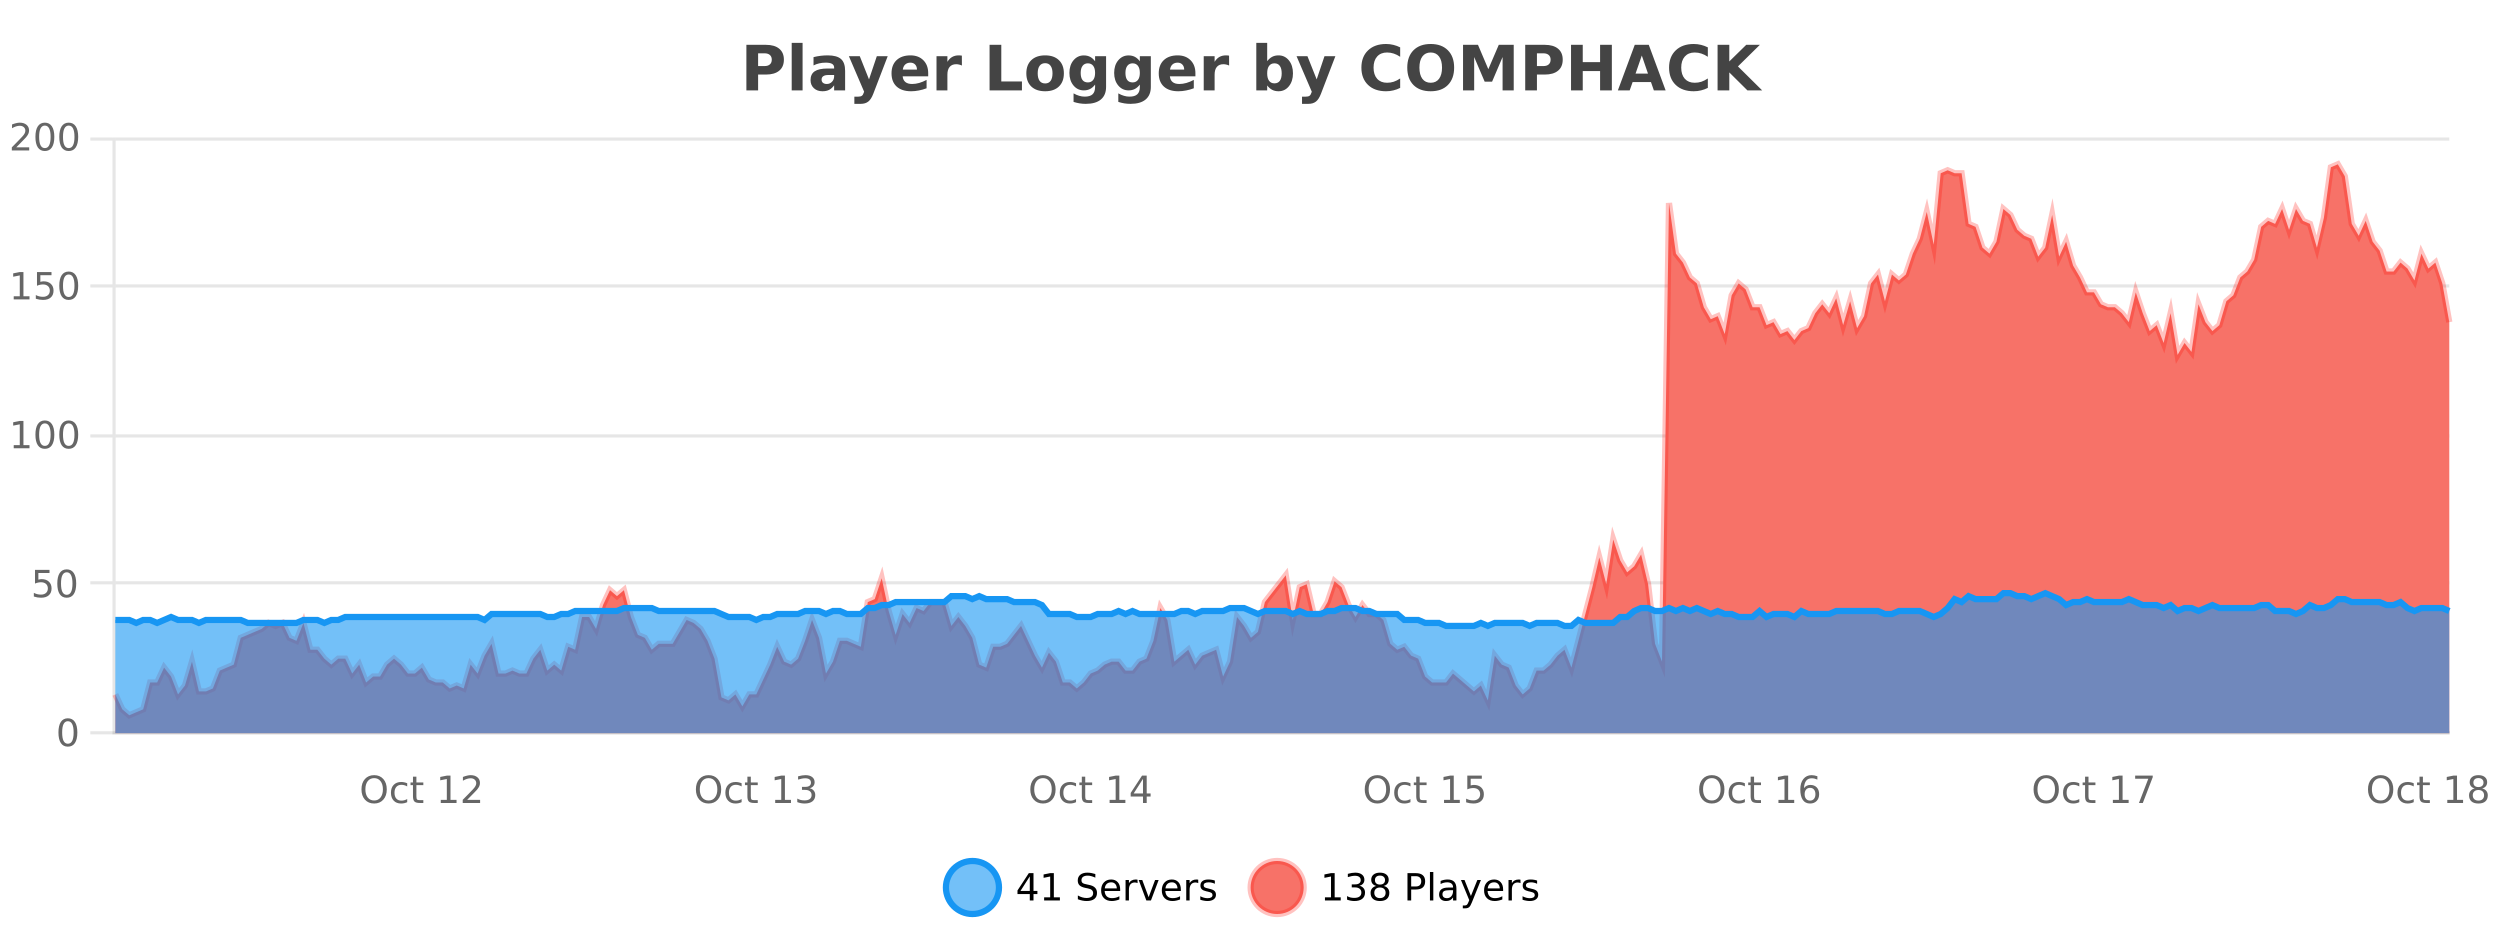 <?xml version="1.0" encoding="UTF-8"?>
<svg xmlns="http://www.w3.org/2000/svg" xmlns:xlink="http://www.w3.org/1999/xlink" width="800pt" height="300pt" viewBox="0 0 800 300" version="1.1">
<defs>
<clipPath id="clip1">
  <path d="M 274 263 L 348 263 L 348 300 L 274 300 Z M 274 263 "/>
</clipPath>
<clipPath id="clip2">
  <path d="M 371 263 L 446 263 L 446 300 L 371 300 Z M 371 263 "/>
</clipPath>
<clipPath id="clip3">
  <path d="M 36.906 52 L 783.773 52 L 783.773 234.602 L 36.906 234.602 Z M 36.906 52 "/>
</clipPath>
<clipPath id="clip4">
  <path d="M 35.906 43 L 784.773 43 L 784.773 235.602 L 35.906 235.602 Z M 35.906 43 "/>
</clipPath>
<clipPath id="clip5">
  <path d="M 36.906 189 L 783.773 189 L 783.773 234.602 L 36.906 234.602 Z M 36.906 189 "/>
</clipPath>
<clipPath id="clip6">
  <path d="M 35.906 161 L 784.773 161 L 784.773 229 L 35.906 229 Z M 35.906 161 "/>
</clipPath>
</defs>
<g id="surface1724971">
<rect x="0" y="0" width="800" height="300" style="fill:rgb(100%,100%,100%);fill-opacity:1;stroke:none;"/>
<path style="fill:none;stroke-width:1;stroke-linecap:butt;stroke-linejoin:miter;stroke:rgb(0%,0%,0%);stroke-opacity:0.098;stroke-miterlimit:10;" d="M 37 234.5 L 783.773 234.5 "/>
<path style="fill:none;stroke-width:1;stroke-linecap:butt;stroke-linejoin:miter;stroke:rgb(0%,0%,0%);stroke-opacity:0.098;stroke-miterlimit:10;" d="M 28.906 234.5 L 36 234.5 "/>
<path style="fill:none;stroke-width:1;stroke-linecap:butt;stroke-linejoin:miter;stroke:rgb(0%,0%,0%);stroke-opacity:0.098;stroke-miterlimit:10;" d="M 37 186.5 L 783.773 186.5 "/>
<path style="fill:none;stroke-width:1;stroke-linecap:butt;stroke-linejoin:miter;stroke:rgb(0%,0%,0%);stroke-opacity:0.098;stroke-miterlimit:10;" d="M 28.906 186.5 L 36 186.5 "/>
<path style="fill:none;stroke-width:1;stroke-linecap:butt;stroke-linejoin:miter;stroke:rgb(0%,0%,0%);stroke-opacity:0.098;stroke-miterlimit:10;" d="M 37 139.5 L 783.773 139.5 "/>
<path style="fill:none;stroke-width:1;stroke-linecap:butt;stroke-linejoin:miter;stroke:rgb(0%,0%,0%);stroke-opacity:0.098;stroke-miterlimit:10;" d="M 28.906 139.5 L 36 139.5 "/>
<path style="fill:none;stroke-width:1;stroke-linecap:butt;stroke-linejoin:miter;stroke:rgb(0%,0%,0%);stroke-opacity:0.098;stroke-miterlimit:10;" d="M 37 91.5 L 783.773 91.5 "/>
<path style="fill:none;stroke-width:1;stroke-linecap:butt;stroke-linejoin:miter;stroke:rgb(0%,0%,0%);stroke-opacity:0.098;stroke-miterlimit:10;" d="M 28.906 91.5 L 36 91.5 "/>
<path style="fill:none;stroke-width:1;stroke-linecap:butt;stroke-linejoin:miter;stroke:rgb(0%,0%,0%);stroke-opacity:0.098;stroke-miterlimit:10;" d="M 37 44.5 L 783.773 44.5 "/>
<path style="fill:none;stroke-width:1;stroke-linecap:butt;stroke-linejoin:miter;stroke:rgb(0%,0%,0%);stroke-opacity:0.098;stroke-miterlimit:10;" d="M 28.906 44.5 L 36 44.5 "/>
<path style=" stroke:none;fill-rule:nonzero;fill:rgb(9.02%,58.824%,95.294%);fill-opacity:0.6;" d="M 319.672 284 C 319.672 288.688 315.871 292.484 311.188 292.484 C 306.5 292.484 302.699 288.688 302.699 284 C 302.699 279.312 306.5 275.516 311.188 275.516 C 315.871 275.516 319.672 279.312 319.672 284 Z M 319.672 284 "/>
<g clip-path="url(#clip1)" clip-rule="nonzero">
<path style="fill:none;stroke-width:2;stroke-linecap:butt;stroke-linejoin:miter;stroke:rgb(9.02%,58.824%,95.294%);stroke-opacity:1;stroke-miterlimit:10;" d="M 319.672 284 C 319.672 288.688 315.871 292.484 311.188 292.484 C 306.5 292.484 302.699 288.688 302.699 284 C 302.699 279.312 306.5 275.516 311.188 275.516 C 315.871 275.516 319.672 279.312 319.672 284 Z M 319.672 284 "/>
</g>
<path style=" stroke:none;fill-rule:nonzero;fill:rgb(0%,0%,0%);fill-opacity:1;" d="M 329.531 280.438 L 326.547 285.109 L 329.531 285.109 Z M 329.219 279.406 L 330.719 279.406 L 330.719 285.109 L 331.969 285.109 L 331.969 286.094 L 330.719 286.094 L 330.719 288.156 L 329.531 288.156 L 329.531 286.094 L 325.594 286.094 L 325.594 284.953 Z M 334.121 287.156 L 336.059 287.156 L 336.059 280.484 L 333.949 280.906 L 333.949 279.828 L 336.043 279.406 L 337.23 279.406 L 337.23 287.156 L 339.168 287.156 L 339.168 288.156 L 334.121 288.156 Z M 350.508 279.688 L 350.508 280.844 C 350.059 280.637 349.633 280.48 349.227 280.375 C 348.828 280.262 348.449 280.203 348.086 280.203 C 347.438 280.203 346.938 280.328 346.586 280.578 C 346.242 280.828 346.07 281.188 346.07 281.656 C 346.07 282.043 346.184 282.336 346.414 282.531 C 346.641 282.73 347.086 282.887 347.742 283 L 348.445 283.156 C 349.328 283.324 349.98 283.621 350.398 284.047 C 350.824 284.465 351.039 285.027 351.039 285.734 C 351.039 286.59 350.75 287.234 350.18 287.672 C 349.617 288.109 348.781 288.328 347.68 288.328 C 347.273 288.328 346.836 288.281 346.367 288.188 C 345.898 288.094 345.414 287.953 344.914 287.766 L 344.914 286.547 C 345.391 286.82 345.859 287.023 346.32 287.156 C 346.789 287.293 347.242 287.359 347.68 287.359 C 348.355 287.359 348.875 287.23 349.242 286.969 C 349.617 286.699 349.805 286.32 349.805 285.828 C 349.805 285.402 349.668 285.07 349.398 284.828 C 349.137 284.578 348.703 284.398 348.102 284.281 L 347.383 284.141 C 346.496 283.965 345.855 283.688 345.461 283.312 C 345.074 282.938 344.883 282.418 344.883 281.75 C 344.883 280.969 345.152 280.359 345.695 279.922 C 346.234 279.477 346.984 279.25 347.945 279.25 C 348.359 279.25 348.777 279.289 349.195 279.359 C 349.621 279.434 350.059 279.543 350.508 279.688 Z M 358.453 284.609 L 358.453 285.125 L 353.484 285.125 C 353.535 285.875 353.758 286.445 354.156 286.828 C 354.562 287.215 355.117 287.406 355.828 287.406 C 356.242 287.406 356.645 287.359 357.031 287.266 C 357.426 287.164 357.816 287.008 358.203 286.797 L 358.203 287.828 C 357.805 287.984 357.406 288.105 357 288.188 C 356.594 288.281 356.18 288.328 355.766 288.328 C 354.723 288.328 353.895 288.027 353.281 287.422 C 352.664 286.809 352.359 285.98 352.359 284.938 C 352.359 283.867 352.648 283.016 353.234 282.391 C 353.816 281.758 354.598 281.438 355.578 281.438 C 356.461 281.438 357.16 281.727 357.672 282.297 C 358.191 282.859 358.453 283.633 358.453 284.609 Z M 357.375 284.281 C 357.363 283.699 357.195 283.23 356.875 282.875 C 356.551 282.523 356.125 282.344 355.594 282.344 C 354.988 282.344 354.504 282.516 354.141 282.859 C 353.785 283.203 353.582 283.684 353.531 284.297 Z M 364.023 282.594 C 363.898 282.531 363.762 282.484 363.617 282.453 C 363.48 282.414 363.324 282.391 363.148 282.391 C 362.543 282.391 362.074 282.59 361.742 282.984 C 361.418 283.383 361.258 283.953 361.258 284.703 L 361.258 288.156 L 360.18 288.156 L 360.18 281.594 L 361.258 281.594 L 361.258 282.609 C 361.484 282.215 361.781 281.922 362.148 281.734 C 362.512 281.539 362.953 281.438 363.477 281.438 C 363.547 281.438 363.625 281.445 363.711 281.453 C 363.805 281.465 363.902 281.48 364.008 281.5 Z M 364.379 281.594 L 365.52 281.594 L 367.566 287.094 L 369.629 281.594 L 370.77 281.594 L 368.301 288.156 L 366.832 288.156 Z M 377.871 284.609 L 377.871 285.125 L 372.902 285.125 C 372.953 285.875 373.176 286.445 373.574 286.828 C 373.98 287.215 374.535 287.406 375.246 287.406 C 375.66 287.406 376.062 287.359 376.449 287.266 C 376.844 287.164 377.234 287.008 377.621 286.797 L 377.621 287.828 C 377.223 287.984 376.824 288.105 376.418 288.188 C 376.012 288.281 375.598 288.328 375.184 288.328 C 374.141 288.328 373.312 288.027 372.699 287.422 C 372.082 286.809 371.777 285.98 371.777 284.938 C 371.777 283.867 372.066 283.016 372.652 282.391 C 373.234 281.758 374.016 281.438 374.996 281.438 C 375.879 281.438 376.578 281.727 377.09 282.297 C 377.609 282.859 377.871 283.633 377.871 284.609 Z M 376.793 284.281 C 376.781 283.699 376.613 283.23 376.293 282.875 C 375.969 282.523 375.543 282.344 375.012 282.344 C 374.406 282.344 373.922 282.516 373.559 282.859 C 373.203 283.203 373 283.684 372.949 284.297 Z M 383.441 282.594 C 383.316 282.531 383.18 282.484 383.035 282.453 C 382.898 282.414 382.742 282.391 382.566 282.391 C 381.961 282.391 381.492 282.59 381.16 282.984 C 380.836 283.383 380.676 283.953 380.676 284.703 L 380.676 288.156 L 379.598 288.156 L 379.598 281.594 L 380.676 281.594 L 380.676 282.609 C 380.902 282.215 381.199 281.922 381.566 281.734 C 381.93 281.539 382.371 281.438 382.895 281.438 C 382.965 281.438 383.043 281.445 383.129 281.453 C 383.223 281.465 383.32 281.48 383.426 281.5 Z M 388.75 281.781 L 388.75 282.812 C 388.445 282.656 388.129 282.543 387.797 282.469 C 387.473 282.387 387.133 282.344 386.781 282.344 C 386.25 282.344 385.848 282.43 385.578 282.594 C 385.305 282.75 385.172 282.996 385.172 283.328 C 385.172 283.578 385.266 283.777 385.453 283.922 C 385.648 284.059 386.039 284.188 386.625 284.312 L 386.984 284.406 C 387.754 284.562 388.301 284.793 388.625 285.094 C 388.945 285.398 389.109 285.812 389.109 286.344 C 389.109 286.961 388.863 287.445 388.375 287.797 C 387.895 288.152 387.234 288.328 386.391 288.328 C 386.035 288.328 385.664 288.289 385.281 288.219 C 384.906 288.156 384.508 288.059 384.094 287.922 L 384.094 286.797 C 384.488 287.008 384.879 287.164 385.266 287.266 C 385.648 287.371 386.035 287.422 386.422 287.422 C 386.922 287.422 387.305 287.34 387.578 287.172 C 387.859 286.996 388 286.746 388 286.422 C 388 286.133 387.898 285.906 387.703 285.75 C 387.504 285.594 387.07 285.445 386.406 285.297 L 386.031 285.219 C 385.363 285.074 384.879 284.855 384.578 284.562 C 384.285 284.273 384.141 283.875 384.141 283.375 C 384.141 282.75 384.359 282.273 384.797 281.938 C 385.234 281.605 385.852 281.438 386.656 281.438 C 387.051 281.438 387.426 281.469 387.781 281.531 C 388.133 281.586 388.457 281.668 388.75 281.781 Z M 321.188 277.016 "/>
<path style=" stroke:none;fill-rule:nonzero;fill:rgb(96.863%,44.706%,40.784%);fill-opacity:1;" d="M 417.172 284 C 417.172 288.688 413.375 292.484 408.688 292.484 C 404 292.484 400.203 288.688 400.203 284 C 400.203 279.312 404 275.516 408.688 275.516 C 413.375 275.516 417.172 279.312 417.172 284 Z M 417.172 284 "/>
<g clip-path="url(#clip2)" clip-rule="nonzero">
<path style="fill:none;stroke-width:2;stroke-linecap:butt;stroke-linejoin:miter;stroke:rgb(100%,4.706%,0%);stroke-opacity:0.247;stroke-miterlimit:10;" d="M 417.172 284 C 417.172 288.688 413.375 292.484 408.688 292.484 C 404 292.484 400.203 288.688 400.203 284 C 400.203 279.312 404 275.516 408.688 275.516 C 413.375 275.516 417.172 279.312 417.172 284 Z M 417.172 284 "/>
</g>
<path style=" stroke:none;fill-rule:nonzero;fill:rgb(0%,0%,0%);fill-opacity:1;" d="M 423.984 287.156 L 425.922 287.156 L 425.922 280.484 L 423.812 280.906 L 423.812 279.828 L 425.906 279.406 L 427.094 279.406 L 427.094 287.156 L 429.031 287.156 L 429.031 288.156 L 423.984 288.156 Z M 435.012 283.438 C 435.574 283.562 436.012 283.82 436.324 284.203 C 436.645 284.578 436.809 285.047 436.809 285.609 C 436.809 286.477 436.512 287.148 435.918 287.625 C 435.324 288.094 434.48 288.328 433.387 288.328 C 433.02 288.328 432.641 288.289 432.246 288.219 C 431.859 288.148 431.465 288.039 431.059 287.891 L 431.059 286.75 C 431.379 286.938 431.734 287.086 432.121 287.188 C 432.516 287.281 432.926 287.328 433.355 287.328 C 434.094 287.328 434.656 287.184 435.043 286.891 C 435.438 286.602 435.637 286.172 435.637 285.609 C 435.637 285.102 435.453 284.699 435.09 284.406 C 434.723 284.117 434.223 283.969 433.59 283.969 L 432.559 283.969 L 432.559 283 L 433.637 283 C 434.207 283 434.652 282.887 434.965 282.656 C 435.277 282.418 435.434 282.078 435.434 281.641 C 435.434 281.195 435.27 280.852 434.949 280.609 C 434.637 280.371 434.184 280.25 433.59 280.25 C 433.254 280.25 432.902 280.289 432.527 280.359 C 432.16 280.422 431.754 280.527 431.309 280.672 L 431.309 279.625 C 431.766 279.5 432.188 279.406 432.574 279.344 C 432.969 279.281 433.34 279.25 433.684 279.25 C 434.59 279.25 435.301 279.453 435.824 279.859 C 436.344 280.266 436.605 280.82 436.605 281.516 C 436.605 282.008 436.465 282.418 436.184 282.75 C 435.91 283.086 435.52 283.312 435.012 283.438 Z M 441.586 284 C 441.023 284 440.578 284.152 440.258 284.453 C 439.934 284.758 439.773 285.168 439.773 285.688 C 439.773 286.219 439.934 286.637 440.258 286.938 C 440.578 287.242 441.023 287.391 441.586 287.391 C 442.148 287.391 442.59 287.242 442.914 286.938 C 443.234 286.637 443.398 286.219 443.398 285.688 C 443.398 285.168 443.234 284.758 442.914 284.453 C 442.602 284.152 442.156 284 441.586 284 Z M 440.398 283.5 C 439.898 283.375 439.5 283.141 439.211 282.797 C 438.93 282.445 438.789 282.016 438.789 281.516 C 438.789 280.82 439.039 280.266 439.539 279.859 C 440.039 279.453 440.719 279.25 441.586 279.25 C 442.461 279.25 443.141 279.453 443.633 279.859 C 444.133 280.266 444.383 280.82 444.383 281.516 C 444.383 282.016 444.242 282.445 443.961 282.797 C 443.68 283.141 443.281 283.375 442.773 283.5 C 443.344 283.637 443.789 283.898 444.102 284.281 C 444.422 284.668 444.586 285.137 444.586 285.688 C 444.586 286.543 444.324 287.199 443.805 287.656 C 443.293 288.105 442.555 288.328 441.586 288.328 C 440.625 288.328 439.887 288.105 439.367 287.656 C 438.844 287.199 438.586 286.543 438.586 285.688 C 438.586 285.137 438.746 284.668 439.07 284.281 C 439.391 283.898 439.836 283.637 440.398 283.5 Z M 439.977 281.625 C 439.977 282.086 440.117 282.438 440.398 282.688 C 440.68 282.938 441.074 283.062 441.586 283.062 C 442.094 283.062 442.492 282.938 442.773 282.688 C 443.062 282.438 443.211 282.086 443.211 281.625 C 443.211 281.18 443.062 280.828 442.773 280.578 C 442.492 280.32 442.094 280.188 441.586 280.188 C 441.074 280.188 440.68 280.32 440.398 280.578 C 440.117 280.828 439.977 281.18 439.977 281.625 Z M 451.578 280.375 L 451.578 283.672 L 453.062 283.672 C 453.613 283.672 454.039 283.531 454.344 283.25 C 454.645 282.961 454.797 282.547 454.797 282.016 C 454.797 281.496 454.645 281.094 454.344 280.812 C 454.039 280.523 453.613 280.375 453.062 280.375 Z M 450.391 279.406 L 453.062 279.406 C 454.051 279.406 454.797 279.633 455.297 280.078 C 455.797 280.516 456.047 281.164 456.047 282.016 C 456.047 282.883 455.797 283.539 455.297 283.984 C 454.797 284.422 454.051 284.641 453.062 284.641 L 451.578 284.641 L 451.578 288.156 L 450.391 288.156 Z M 457.582 279.031 L 458.66 279.031 L 458.66 288.156 L 457.582 288.156 Z M 463.898 284.859 C 463.031 284.859 462.43 284.961 462.086 285.156 C 461.75 285.355 461.586 285.695 461.586 286.172 C 461.586 286.559 461.711 286.867 461.961 287.094 C 462.219 287.312 462.562 287.422 462.992 287.422 C 463.594 287.422 464.074 287.215 464.43 286.797 C 464.793 286.371 464.977 285.805 464.977 285.094 L 464.977 284.859 Z M 466.055 284.406 L 466.055 288.156 L 464.977 288.156 L 464.977 287.156 C 464.727 287.555 464.418 287.852 464.055 288.047 C 463.688 288.234 463.242 288.328 462.711 288.328 C 462.031 288.328 461.496 288.141 461.102 287.766 C 460.703 287.383 460.508 286.875 460.508 286.25 C 460.508 285.512 460.75 284.953 461.242 284.578 C 461.742 284.203 462.48 284.016 463.461 284.016 L 464.977 284.016 L 464.977 283.906 C 464.977 283.406 464.809 283.023 464.477 282.75 C 464.152 282.48 463.699 282.344 463.117 282.344 C 462.742 282.344 462.371 282.391 462.008 282.484 C 461.652 282.578 461.312 282.715 460.992 282.891 L 460.992 281.891 C 461.387 281.734 461.766 281.621 462.133 281.547 C 462.508 281.477 462.871 281.438 463.227 281.438 C 464.172 281.438 464.883 281.684 465.352 282.172 C 465.82 282.664 466.055 283.406 466.055 284.406 Z M 471.004 288.766 C 470.699 289.547 470.402 290.055 470.113 290.297 C 469.82 290.535 469.434 290.656 468.957 290.656 L 468.098 290.656 L 468.098 289.75 L 468.723 289.75 C 469.023 289.75 469.254 289.676 469.41 289.531 C 469.574 289.395 469.758 289.066 469.957 288.547 L 470.16 288.047 L 467.504 281.594 L 468.645 281.594 L 470.691 286.719 L 472.754 281.594 L 473.895 281.594 Z M 480.996 284.609 L 480.996 285.125 L 476.027 285.125 C 476.078 285.875 476.301 286.445 476.699 286.828 C 477.105 287.215 477.66 287.406 478.371 287.406 C 478.785 287.406 479.188 287.359 479.574 287.266 C 479.969 287.164 480.359 287.008 480.746 286.797 L 480.746 287.828 C 480.348 287.984 479.949 288.105 479.543 288.188 C 479.137 288.281 478.723 288.328 478.309 288.328 C 477.266 288.328 476.438 288.027 475.824 287.422 C 475.207 286.809 474.902 285.98 474.902 284.938 C 474.902 283.867 475.191 283.016 475.777 282.391 C 476.359 281.758 477.141 281.438 478.121 281.438 C 479.004 281.438 479.703 281.727 480.215 282.297 C 480.734 282.859 480.996 283.633 480.996 284.609 Z M 479.918 284.281 C 479.906 283.699 479.738 283.23 479.418 282.875 C 479.094 282.523 478.668 282.344 478.137 282.344 C 477.531 282.344 477.047 282.516 476.684 282.859 C 476.328 283.203 476.125 283.684 476.074 284.297 Z M 486.566 282.594 C 486.441 282.531 486.305 282.484 486.16 282.453 C 486.023 282.414 485.867 282.391 485.691 282.391 C 485.086 282.391 484.617 282.59 484.285 282.984 C 483.961 283.383 483.801 283.953 483.801 284.703 L 483.801 288.156 L 482.723 288.156 L 482.723 281.594 L 483.801 281.594 L 483.801 282.609 C 484.027 282.215 484.324 281.922 484.691 281.734 C 485.055 281.539 485.496 281.438 486.02 281.438 C 486.09 281.438 486.168 281.445 486.254 281.453 C 486.348 281.465 486.445 281.48 486.551 281.5 Z M 491.875 281.781 L 491.875 282.812 C 491.57 282.656 491.254 282.543 490.922 282.469 C 490.598 282.387 490.258 282.344 489.906 282.344 C 489.375 282.344 488.973 282.43 488.703 282.594 C 488.43 282.75 488.297 282.996 488.297 283.328 C 488.297 283.578 488.391 283.777 488.578 283.922 C 488.773 284.059 489.164 284.188 489.75 284.312 L 490.109 284.406 C 490.879 284.562 491.426 284.793 491.75 285.094 C 492.07 285.398 492.234 285.812 492.234 286.344 C 492.234 286.961 491.988 287.445 491.5 287.797 C 491.02 288.152 490.359 288.328 489.516 288.328 C 489.16 288.328 488.789 288.289 488.406 288.219 C 488.031 288.156 487.633 288.059 487.219 287.922 L 487.219 286.797 C 487.613 287.008 488.004 287.164 488.391 287.266 C 488.773 287.371 489.16 287.422 489.547 287.422 C 490.047 287.422 490.43 287.34 490.703 287.172 C 490.984 286.996 491.125 286.746 491.125 286.422 C 491.125 286.133 491.023 285.906 490.828 285.75 C 490.629 285.594 490.195 285.445 489.531 285.297 L 489.156 285.219 C 488.488 285.074 488.004 284.855 487.703 284.562 C 487.41 284.273 487.266 283.875 487.266 283.375 C 487.266 282.75 487.484 282.273 487.922 281.938 C 488.359 281.605 488.977 281.438 489.781 281.438 C 490.176 281.438 490.551 281.469 490.906 281.531 C 491.258 281.586 491.582 281.668 491.875 281.781 Z M 418.688 277.016 "/>
<path style=" stroke:none;fill-rule:nonzero;fill:rgb(26.667%,26.667%,26.667%);fill-opacity:1;" d="M 238.844 14.344 L 245.078 14.344 C 246.93 14.344 248.352 14.758 249.344 15.578 C 250.344 16.402 250.844 17.574 250.844 19.094 C 250.844 20.625 250.344 21.805 249.344 22.625 C 248.352 23.449 246.93 23.859 245.078 23.859 L 242.594 23.859 L 242.594 28.922 L 238.844 28.922 Z M 242.594 17.062 L 242.594 21.141 L 244.672 21.141 C 245.398 21.141 245.961 20.965 246.359 20.609 C 246.766 20.258 246.969 19.75 246.969 19.094 C 246.969 18.449 246.766 17.949 246.359 17.594 C 245.961 17.242 245.398 17.062 244.672 17.062 Z M 253.344 13.719 L 256.828 13.719 L 256.828 28.922 L 253.344 28.922 Z M 265.094 24 C 264.363 24 263.816 24.125 263.453 24.375 C 263.086 24.617 262.906 24.98 262.906 25.469 C 262.906 25.906 263.051 26.25 263.344 26.5 C 263.645 26.75 264.055 26.875 264.578 26.875 C 265.234 26.875 265.785 26.641 266.234 26.172 C 266.691 25.703 266.922 25.117 266.922 24.406 L 266.922 24 Z M 270.438 22.688 L 270.438 28.922 L 266.922 28.922 L 266.922 27.297 C 266.453 27.965 265.922 28.449 265.328 28.75 C 264.742 29.051 264.031 29.203 263.188 29.203 C 262.062 29.203 261.145 28.875 260.438 28.219 C 259.727 27.555 259.375 26.695 259.375 25.641 C 259.375 24.359 259.812 23.422 260.688 22.828 C 261.57 22.227 262.961 21.922 264.859 21.922 L 266.922 21.922 L 266.922 21.641 C 266.922 21.09 266.703 20.688 266.266 20.438 C 265.828 20.18 265.145 20.047 264.219 20.047 C 263.469 20.047 262.77 20.125 262.125 20.281 C 261.477 20.43 260.879 20.648 260.328 20.938 L 260.328 18.281 C 261.078 18.094 261.828 17.953 262.578 17.859 C 263.336 17.766 264.098 17.719 264.859 17.719 C 266.828 17.719 268.25 18.109 269.125 18.891 C 270 19.664 270.438 20.93 270.438 22.688 Z M 271.645 17.984 L 275.129 17.984 L 278.082 25.406 L 280.582 17.984 L 284.066 17.984 L 279.473 29.953 C 279.012 31.172 278.473 32.02 277.848 32.5 C 277.23 32.988 276.426 33.234 275.426 33.234 L 273.395 33.234 L 273.395 30.938 L 274.488 30.938 C 275.082 30.938 275.512 30.844 275.785 30.656 C 276.055 30.469 276.262 30.129 276.41 29.641 L 276.52 29.344 Z M 297.023 23.422 L 297.023 24.422 L 288.852 24.422 C 288.934 25.246 289.23 25.859 289.742 26.266 C 290.25 26.672 290.961 26.875 291.867 26.875 C 292.605 26.875 293.359 26.766 294.133 26.547 C 294.902 26.328 295.695 26 296.508 25.562 L 296.508 28.25 C 295.684 28.562 294.855 28.797 294.023 28.953 C 293.199 29.117 292.375 29.203 291.555 29.203 C 289.574 29.203 288.031 28.703 286.93 27.703 C 285.836 26.695 285.289 25.281 285.289 23.469 C 285.289 21.68 285.824 20.273 286.898 19.25 C 287.98 18.23 289.465 17.719 291.352 17.719 C 293.07 17.719 294.445 18.242 295.477 19.281 C 296.508 20.312 297.023 21.695 297.023 23.422 Z M 293.43 22.266 C 293.43 21.602 293.234 21.062 292.852 20.656 C 292.465 20.25 291.961 20.047 291.336 20.047 C 290.656 20.047 290.105 20.242 289.68 20.625 C 289.262 21 289 21.547 288.898 22.266 Z M 307.809 20.969 C 307.496 20.824 307.188 20.719 306.887 20.656 C 306.582 20.586 306.281 20.547 305.98 20.547 C 305.074 20.547 304.375 20.836 303.887 21.406 C 303.406 21.98 303.168 22.805 303.168 23.875 L 303.168 28.922 L 299.684 28.922 L 299.684 17.984 L 303.168 17.984 L 303.168 19.781 C 303.613 19.062 304.129 18.543 304.715 18.219 C 305.297 17.887 305.996 17.719 306.809 17.719 C 306.934 17.719 307.062 17.727 307.199 17.734 C 307.332 17.746 307.531 17.766 307.793 17.797 Z M 316.664 14.344 L 320.414 14.344 L 320.414 26.078 L 327.023 26.078 L 327.023 28.922 L 316.664 28.922 Z M 334.457 20.219 C 333.676 20.219 333.082 20.5 332.676 21.062 C 332.27 21.617 332.066 22.418 332.066 23.469 C 332.066 24.512 332.27 25.312 332.676 25.875 C 333.082 26.43 333.676 26.703 334.457 26.703 C 335.215 26.703 335.793 26.43 336.191 25.875 C 336.598 25.312 336.801 24.512 336.801 23.469 C 336.801 22.418 336.598 21.617 336.191 21.062 C 335.793 20.5 335.215 20.219 334.457 20.219 Z M 334.457 17.719 C 336.332 17.719 337.793 18.23 338.848 19.25 C 339.91 20.262 340.441 21.668 340.441 23.469 C 340.441 25.262 339.91 26.668 338.848 27.688 C 337.793 28.699 336.332 29.203 334.457 29.203 C 332.559 29.203 331.082 28.699 330.02 27.688 C 328.957 26.668 328.426 25.262 328.426 23.469 C 328.426 21.668 328.957 20.262 330.02 19.25 C 331.082 18.23 332.559 17.719 334.457 17.719 Z M 350.43 27.062 C 349.949 27.699 349.418 28.168 348.836 28.469 C 348.25 28.773 347.578 28.922 346.82 28.922 C 345.484 28.922 344.383 28.398 343.508 27.344 C 342.641 26.293 342.211 24.953 342.211 23.328 C 342.211 21.695 342.641 20.355 343.508 19.312 C 344.383 18.262 345.484 17.734 346.82 17.734 C 347.578 17.734 348.25 17.887 348.836 18.188 C 349.418 18.492 349.949 18.965 350.43 19.609 L 350.43 17.984 L 353.945 17.984 L 353.945 27.812 C 353.945 29.57 353.387 30.914 352.273 31.844 C 351.168 32.77 349.559 33.234 347.445 33.234 C 346.766 33.234 346.105 33.18 345.461 33.078 C 344.824 32.973 344.184 32.816 343.539 32.609 L 343.539 29.875 C 344.152 30.227 344.75 30.488 345.336 30.656 C 345.918 30.832 346.508 30.922 347.102 30.922 C 348.246 30.922 349.086 30.672 349.617 30.172 C 350.156 29.672 350.43 28.887 350.43 27.812 Z M 348.117 20.266 C 347.398 20.266 346.836 20.531 346.43 21.062 C 346.023 21.594 345.82 22.352 345.82 23.328 C 345.82 24.328 346.012 25.09 346.398 25.609 C 346.793 26.121 347.367 26.375 348.117 26.375 C 348.844 26.375 349.414 26.109 349.82 25.578 C 350.227 25.047 350.43 24.297 350.43 23.328 C 350.43 22.352 350.227 21.594 349.82 21.062 C 349.414 20.531 348.844 20.266 348.117 20.266 Z M 364.75 27.062 C 364.27 27.699 363.738 28.168 363.156 28.469 C 362.57 28.773 361.898 28.922 361.141 28.922 C 359.805 28.922 358.703 28.398 357.828 27.344 C 356.961 26.293 356.531 24.953 356.531 23.328 C 356.531 21.695 356.961 20.355 357.828 19.312 C 358.703 18.262 359.805 17.734 361.141 17.734 C 361.898 17.734 362.57 17.887 363.156 18.188 C 363.738 18.492 364.27 18.965 364.75 19.609 L 364.75 17.984 L 368.266 17.984 L 368.266 27.812 C 368.266 29.57 367.707 30.914 366.594 31.844 C 365.488 32.77 363.879 33.234 361.766 33.234 C 361.086 33.234 360.426 33.18 359.781 33.078 C 359.145 32.973 358.504 32.816 357.859 32.609 L 357.859 29.875 C 358.473 30.227 359.07 30.488 359.656 30.656 C 360.238 30.832 360.828 30.922 361.422 30.922 C 362.566 30.922 363.406 30.672 363.938 30.172 C 364.477 29.672 364.75 28.887 364.75 27.812 Z M 362.438 20.266 C 361.719 20.266 361.156 20.531 360.75 21.062 C 360.344 21.594 360.141 22.352 360.141 23.328 C 360.141 24.328 360.332 25.09 360.719 25.609 C 361.113 26.121 361.688 26.375 362.438 26.375 C 363.164 26.375 363.734 26.109 364.141 25.578 C 364.547 25.047 364.75 24.297 364.75 23.328 C 364.75 22.352 364.547 21.594 364.141 21.062 C 363.734 20.531 363.164 20.266 362.438 20.266 Z M 382.531 23.422 L 382.531 24.422 L 374.359 24.422 C 374.441 25.246 374.738 25.859 375.25 26.266 C 375.758 26.672 376.469 26.875 377.375 26.875 C 378.113 26.875 378.867 26.766 379.641 26.547 C 380.41 26.328 381.203 26 382.016 25.562 L 382.016 28.25 C 381.191 28.562 380.363 28.797 379.531 28.953 C 378.707 29.117 377.883 29.203 377.062 29.203 C 375.082 29.203 373.539 28.703 372.438 27.703 C 371.344 26.695 370.797 25.281 370.797 23.469 C 370.797 21.68 371.332 20.273 372.406 19.25 C 373.488 18.23 374.973 17.719 376.859 17.719 C 378.578 17.719 379.953 18.242 380.984 19.281 C 382.016 20.312 382.531 21.695 382.531 23.422 Z M 378.938 22.266 C 378.938 21.602 378.742 21.062 378.359 20.656 C 377.973 20.25 377.469 20.047 376.844 20.047 C 376.164 20.047 375.613 20.242 375.188 20.625 C 374.77 21 374.508 21.547 374.406 22.266 Z M 393.316 20.969 C 393.004 20.824 392.695 20.719 392.395 20.656 C 392.09 20.586 391.789 20.547 391.488 20.547 C 390.582 20.547 389.883 20.836 389.395 21.406 C 388.914 21.98 388.676 22.805 388.676 23.875 L 388.676 28.922 L 385.191 28.922 L 385.191 17.984 L 388.676 17.984 L 388.676 19.781 C 389.121 19.062 389.637 18.543 390.223 18.219 C 390.805 17.887 391.504 17.719 392.316 17.719 C 392.441 17.719 392.57 17.727 392.707 17.734 C 392.84 17.746 393.039 17.766 393.301 17.797 Z M 407.828 26.672 C 408.578 26.672 409.148 26.402 409.547 25.859 C 409.941 25.309 410.141 24.512 410.141 23.469 C 410.141 22.43 409.941 21.637 409.547 21.094 C 409.148 20.543 408.578 20.266 407.828 20.266 C 407.078 20.266 406.5 20.543 406.094 21.094 C 405.695 21.637 405.5 22.43 405.5 23.469 C 405.5 24.5 405.695 25.293 406.094 25.844 C 406.5 26.398 407.078 26.672 407.828 26.672 Z M 405.5 19.578 C 405.988 18.945 406.523 18.477 407.109 18.172 C 407.691 17.871 408.363 17.719 409.125 17.719 C 410.477 17.719 411.586 18.258 412.453 19.328 C 413.316 20.402 413.75 21.781 413.75 23.469 C 413.75 25.148 413.316 26.523 412.453 27.594 C 411.586 28.668 410.477 29.203 409.125 29.203 C 408.363 29.203 407.691 29.051 407.109 28.75 C 406.523 28.449 405.988 27.98 405.5 27.344 L 405.5 28.922 L 402.016 28.922 L 402.016 13.719 L 405.5 13.719 Z M 414.898 17.984 L 418.383 17.984 L 421.336 25.406 L 423.836 17.984 L 427.32 17.984 L 422.727 29.953 C 422.266 31.172 421.727 32.02 421.102 32.5 C 420.484 32.988 419.68 33.234 418.68 33.234 L 416.648 33.234 L 416.648 30.938 L 417.742 30.938 C 418.336 30.938 418.766 30.844 419.039 30.656 C 419.309 30.469 419.516 30.129 419.664 29.641 L 419.773 29.344 Z M 448.055 28.125 C 447.355 28.48 446.633 28.746 445.883 28.922 C 445.141 29.109 444.359 29.203 443.539 29.203 C 441.109 29.203 439.188 28.527 437.773 27.172 C 436.355 25.809 435.648 23.965 435.648 21.641 C 435.648 19.32 436.355 17.48 437.773 16.125 C 439.188 14.762 441.109 14.078 443.539 14.078 C 444.359 14.078 445.141 14.172 445.883 14.359 C 446.633 14.539 447.355 14.805 448.055 15.156 L 448.055 18.172 C 447.355 17.703 446.668 17.359 445.992 17.141 C 445.312 16.914 444.602 16.797 443.852 16.797 C 442.508 16.797 441.449 17.23 440.68 18.094 C 439.918 18.949 439.539 20.133 439.539 21.641 C 439.539 23.152 439.918 24.34 440.68 25.203 C 441.449 26.059 442.508 26.484 443.852 26.484 C 444.602 26.484 445.312 26.375 445.992 26.156 C 446.668 25.93 447.355 25.578 448.055 25.109 Z M 457.824 16.797 C 456.676 16.797 455.785 17.227 455.152 18.078 C 454.527 18.922 454.215 20.109 454.215 21.641 C 454.215 23.172 454.527 24.367 455.152 25.219 C 455.785 26.062 456.676 26.484 457.824 26.484 C 458.969 26.484 459.859 26.062 460.496 25.219 C 461.129 24.367 461.449 23.172 461.449 21.641 C 461.449 20.109 461.129 18.922 460.496 18.078 C 459.859 17.227 458.969 16.797 457.824 16.797 Z M 457.824 14.078 C 460.168 14.078 462 14.75 463.324 16.094 C 464.656 17.43 465.324 19.277 465.324 21.641 C 465.324 24.008 464.656 25.859 463.324 27.203 C 462 28.539 460.168 29.203 457.824 29.203 C 455.48 29.203 453.641 28.539 452.309 27.203 C 450.984 25.859 450.324 24.008 450.324 21.641 C 450.324 19.277 450.984 17.43 452.309 16.094 C 453.641 14.75 455.48 14.078 457.824 14.078 Z M 468.172 14.344 L 472.953 14.344 L 476.266 22.141 L 479.609 14.344 L 484.391 14.344 L 484.391 28.922 L 480.828 28.922 L 480.828 18.25 L 477.469 26.125 L 475.094 26.125 L 471.734 18.25 L 471.734 28.922 L 468.172 28.922 Z M 488.07 14.344 L 494.305 14.344 C 496.156 14.344 497.578 14.758 498.57 15.578 C 499.57 16.402 500.07 17.574 500.07 19.094 C 500.07 20.625 499.57 21.805 498.57 22.625 C 497.578 23.449 496.156 23.859 494.305 23.859 L 491.82 23.859 L 491.82 28.922 L 488.07 28.922 Z M 491.82 17.062 L 491.82 21.141 L 493.898 21.141 C 494.625 21.141 495.188 20.965 495.586 20.609 C 495.992 20.258 496.195 19.75 496.195 19.094 C 496.195 18.449 495.992 17.949 495.586 17.594 C 495.188 17.242 494.625 17.062 493.898 17.062 Z M 502.73 14.344 L 506.48 14.344 L 506.48 19.891 L 512.027 19.891 L 512.027 14.344 L 515.793 14.344 L 515.793 28.922 L 512.027 28.922 L 512.027 22.734 L 506.48 22.734 L 506.48 28.922 L 502.73 28.922 Z M 528.312 26.266 L 522.438 26.266 L 521.5 28.922 L 517.719 28.922 L 523.125 14.344 L 527.609 14.344 L 533 28.922 L 529.234 28.922 Z M 523.375 23.562 L 527.359 23.562 L 525.375 17.766 Z M 546.508 28.125 C 545.809 28.48 545.086 28.746 544.336 28.922 C 543.594 29.109 542.812 29.203 541.992 29.203 C 539.562 29.203 537.641 28.527 536.227 27.172 C 534.809 25.809 534.102 23.965 534.102 21.641 C 534.102 19.32 534.809 17.48 536.227 16.125 C 537.641 14.762 539.562 14.078 541.992 14.078 C 542.812 14.078 543.594 14.172 544.336 14.359 C 545.086 14.539 545.809 14.805 546.508 15.156 L 546.508 18.172 C 545.809 17.703 545.121 17.359 544.445 17.141 C 543.766 16.914 543.055 16.797 542.305 16.797 C 540.961 16.797 539.902 17.23 539.133 18.094 C 538.371 18.949 537.992 20.133 537.992 21.641 C 537.992 23.152 538.371 24.34 539.133 25.203 C 539.902 26.059 540.961 26.484 542.305 26.484 C 543.055 26.484 543.766 26.375 544.445 26.156 C 545.121 25.93 545.809 25.578 546.508 25.109 Z M 549.625 14.344 L 553.375 14.344 L 553.375 19.656 L 558.797 14.344 L 563.156 14.344 L 556.141 21.25 L 563.891 28.922 L 559.172 28.922 L 553.375 23.172 L 553.375 28.922 L 549.625 28.922 Z M 237 10.359 "/>
<path style="fill:none;stroke-width:1;stroke-linecap:butt;stroke-linejoin:miter;stroke:rgb(0%,0%,0%);stroke-opacity:0.098;stroke-miterlimit:10;" d="M 36 234.5 L 784 234.5 "/>
<path style=" stroke:none;fill-rule:nonzero;fill:rgb(40%,40%,40%);fill-opacity:1;" d="M 119.734 249 C 118.867 249 118.18 249.324 117.672 249.969 C 117.172 250.605 116.922 251.48 116.922 252.594 C 116.922 253.688 117.172 254.559 117.672 255.203 C 118.18 255.84 118.867 256.156 119.734 256.156 C 120.586 256.156 121.266 255.84 121.766 255.203 C 122.273 254.559 122.531 253.688 122.531 252.594 C 122.531 251.48 122.273 250.605 121.766 249.969 C 121.266 249.324 120.586 249 119.734 249 Z M 119.734 248.047 C 120.953 248.047 121.926 248.461 122.656 249.281 C 123.395 250.105 123.766 251.211 123.766 252.594 C 123.766 253.969 123.395 255.07 122.656 255.891 C 121.926 256.715 120.953 257.125 119.734 257.125 C 118.504 257.125 117.52 256.715 116.781 255.891 C 116.039 255.07 115.672 253.969 115.672 252.594 C 115.672 251.211 116.039 250.105 116.781 249.281 C 117.52 248.461 118.504 248.047 119.734 248.047 Z M 130.305 250.641 L 130.305 251.656 C 129.992 251.48 129.684 251.352 129.383 251.266 C 129.078 251.184 128.773 251.141 128.461 251.141 C 127.75 251.141 127.203 251.367 126.82 251.812 C 126.434 252.25 126.242 252.871 126.242 253.672 C 126.242 254.477 126.434 255.102 126.82 255.547 C 127.203 255.984 127.75 256.203 128.461 256.203 C 128.773 256.203 129.078 256.164 129.383 256.078 C 129.684 255.996 129.992 255.871 130.305 255.703 L 130.305 256.703 C 130 256.84 129.688 256.945 129.367 257.016 C 129.043 257.086 128.699 257.125 128.336 257.125 C 127.344 257.125 126.559 256.82 125.977 256.203 C 125.391 255.578 125.102 254.734 125.102 253.672 C 125.102 252.609 125.391 251.773 125.977 251.156 C 126.57 250.543 127.383 250.234 128.414 250.234 C 128.734 250.234 129.055 250.273 129.367 250.344 C 129.688 250.406 130 250.508 130.305 250.641 Z M 133.246 248.531 L 133.246 250.391 L 135.465 250.391 L 135.465 251.234 L 133.246 251.234 L 133.246 254.797 C 133.246 255.328 133.316 255.672 133.465 255.828 C 133.609 255.977 133.906 256.047 134.355 256.047 L 135.465 256.047 L 135.465 256.953 L 134.355 256.953 C 133.52 256.953 132.941 256.797 132.621 256.484 C 132.309 256.172 132.152 255.609 132.152 254.797 L 132.152 251.234 L 131.371 251.234 L 131.371 250.391 L 132.152 250.391 L 132.152 248.531 Z M 141.047 255.953 L 142.984 255.953 L 142.984 249.281 L 140.875 249.703 L 140.875 248.625 L 142.969 248.203 L 144.156 248.203 L 144.156 255.953 L 146.094 255.953 L 146.094 256.953 L 141.047 256.953 Z M 149.492 255.953 L 153.633 255.953 L 153.633 256.953 L 148.07 256.953 L 148.07 255.953 C 148.516 255.496 149.125 254.875 149.898 254.094 C 150.68 253.305 151.168 252.793 151.367 252.562 C 151.75 252.148 152.016 251.793 152.164 251.5 C 152.32 251.199 152.398 250.906 152.398 250.625 C 152.398 250.156 152.23 249.777 151.898 249.484 C 151.574 249.195 151.152 249.047 150.633 249.047 C 150.258 249.047 149.859 249.109 149.445 249.234 C 149.039 249.359 148.602 249.559 148.133 249.828 L 148.133 248.625 C 148.609 248.438 149.055 248.297 149.461 248.203 C 149.875 248.102 150.258 248.047 150.602 248.047 C 151.508 248.047 152.23 248.277 152.773 248.734 C 153.312 249.184 153.586 249.789 153.586 250.547 C 153.586 250.902 153.516 251.242 153.383 251.562 C 153.246 251.887 153 252.266 152.648 252.703 C 152.543 252.82 152.23 253.148 151.711 253.688 C 151.188 254.23 150.449 254.984 149.492 255.953 Z M 115 245.816 "/>
<path style=" stroke:none;fill-rule:nonzero;fill:rgb(40%,40%,40%);fill-opacity:1;" d="M 226.75 249 C 225.883 249 225.195 249.324 224.688 249.969 C 224.188 250.605 223.938 251.48 223.938 252.594 C 223.938 253.688 224.188 254.559 224.688 255.203 C 225.195 255.84 225.883 256.156 226.75 256.156 C 227.602 256.156 228.281 255.84 228.781 255.203 C 229.289 254.559 229.547 253.688 229.547 252.594 C 229.547 251.48 229.289 250.605 228.781 249.969 C 228.281 249.324 227.602 249 226.75 249 Z M 226.75 248.047 C 227.969 248.047 228.941 248.461 229.672 249.281 C 230.41 250.105 230.781 251.211 230.781 252.594 C 230.781 253.969 230.41 255.07 229.672 255.891 C 228.941 256.715 227.969 257.125 226.75 257.125 C 225.52 257.125 224.535 256.715 223.797 255.891 C 223.055 255.07 222.688 253.969 222.688 252.594 C 222.688 251.211 223.055 250.105 223.797 249.281 C 224.535 248.461 225.52 248.047 226.75 248.047 Z M 237.32 250.641 L 237.32 251.656 C 237.008 251.48 236.699 251.352 236.398 251.266 C 236.094 251.184 235.789 251.141 235.477 251.141 C 234.766 251.141 234.219 251.367 233.836 251.812 C 233.449 252.25 233.258 252.871 233.258 253.672 C 233.258 254.477 233.449 255.102 233.836 255.547 C 234.219 255.984 234.766 256.203 235.477 256.203 C 235.789 256.203 236.094 256.164 236.398 256.078 C 236.699 255.996 237.008 255.871 237.32 255.703 L 237.32 256.703 C 237.016 256.84 236.703 256.945 236.383 257.016 C 236.059 257.086 235.715 257.125 235.352 257.125 C 234.359 257.125 233.574 256.82 232.992 256.203 C 232.406 255.578 232.117 254.734 232.117 253.672 C 232.117 252.609 232.406 251.773 232.992 251.156 C 233.586 250.543 234.398 250.234 235.43 250.234 C 235.75 250.234 236.07 250.273 236.383 250.344 C 236.703 250.406 237.016 250.508 237.32 250.641 Z M 240.262 248.531 L 240.262 250.391 L 242.48 250.391 L 242.48 251.234 L 240.262 251.234 L 240.262 254.797 C 240.262 255.328 240.332 255.672 240.48 255.828 C 240.625 255.977 240.922 256.047 241.371 256.047 L 242.48 256.047 L 242.48 256.953 L 241.371 256.953 C 240.535 256.953 239.957 256.797 239.637 256.484 C 239.324 256.172 239.168 255.609 239.168 254.797 L 239.168 251.234 L 238.387 251.234 L 238.387 250.391 L 239.168 250.391 L 239.168 248.531 Z M 248.062 255.953 L 250 255.953 L 250 249.281 L 247.891 249.703 L 247.891 248.625 L 249.984 248.203 L 251.172 248.203 L 251.172 255.953 L 253.109 255.953 L 253.109 256.953 L 248.062 256.953 Z M 259.086 252.234 C 259.648 252.359 260.086 252.617 260.398 253 C 260.719 253.375 260.883 253.844 260.883 254.406 C 260.883 255.273 260.586 255.945 259.992 256.422 C 259.398 256.891 258.555 257.125 257.461 257.125 C 257.094 257.125 256.715 257.086 256.32 257.016 C 255.934 256.945 255.539 256.836 255.133 256.688 L 255.133 255.547 C 255.453 255.734 255.809 255.883 256.195 255.984 C 256.59 256.078 257 256.125 257.43 256.125 C 258.168 256.125 258.73 255.98 259.117 255.688 C 259.512 255.398 259.711 254.969 259.711 254.406 C 259.711 253.898 259.527 253.496 259.164 253.203 C 258.797 252.914 258.297 252.766 257.664 252.766 L 256.633 252.766 L 256.633 251.797 L 257.711 251.797 C 258.281 251.797 258.727 251.684 259.039 251.453 C 259.352 251.215 259.508 250.875 259.508 250.438 C 259.508 249.992 259.344 249.648 259.023 249.406 C 258.711 249.168 258.258 249.047 257.664 249.047 C 257.328 249.047 256.977 249.086 256.602 249.156 C 256.234 249.219 255.828 249.324 255.383 249.469 L 255.383 248.422 C 255.84 248.297 256.262 248.203 256.648 248.141 C 257.043 248.078 257.414 248.047 257.758 248.047 C 258.664 248.047 259.375 248.25 259.898 248.656 C 260.418 249.062 260.68 249.617 260.68 250.312 C 260.68 250.805 260.539 251.215 260.258 251.547 C 259.984 251.883 259.594 252.109 259.086 252.234 Z M 222.016 245.816 "/>
<path style=" stroke:none;fill-rule:nonzero;fill:rgb(40%,40%,40%);fill-opacity:1;" d="M 333.762 249 C 332.895 249 332.207 249.324 331.699 249.969 C 331.199 250.605 330.949 251.48 330.949 252.594 C 330.949 253.688 331.199 254.559 331.699 255.203 C 332.207 255.84 332.895 256.156 333.762 256.156 C 334.613 256.156 335.293 255.84 335.793 255.203 C 336.301 254.559 336.559 253.688 336.559 252.594 C 336.559 251.48 336.301 250.605 335.793 249.969 C 335.293 249.324 334.613 249 333.762 249 Z M 333.762 248.047 C 334.98 248.047 335.953 248.461 336.684 249.281 C 337.422 250.105 337.793 251.211 337.793 252.594 C 337.793 253.969 337.422 255.07 336.684 255.891 C 335.953 256.715 334.98 257.125 333.762 257.125 C 332.531 257.125 331.547 256.715 330.809 255.891 C 330.066 255.07 329.699 253.969 329.699 252.594 C 329.699 251.211 330.066 250.105 330.809 249.281 C 331.547 248.461 332.531 248.047 333.762 248.047 Z M 344.332 250.641 L 344.332 251.656 C 344.02 251.48 343.711 251.352 343.41 251.266 C 343.105 251.184 342.801 251.141 342.488 251.141 C 341.777 251.141 341.23 251.367 340.848 251.812 C 340.461 252.25 340.27 252.871 340.27 253.672 C 340.27 254.477 340.461 255.102 340.848 255.547 C 341.23 255.984 341.777 256.203 342.488 256.203 C 342.801 256.203 343.105 256.164 343.41 256.078 C 343.711 255.996 344.02 255.871 344.332 255.703 L 344.332 256.703 C 344.027 256.84 343.715 256.945 343.395 257.016 C 343.07 257.086 342.727 257.125 342.363 257.125 C 341.371 257.125 340.586 256.82 340.004 256.203 C 339.418 255.578 339.129 254.734 339.129 253.672 C 339.129 252.609 339.418 251.773 340.004 251.156 C 340.598 250.543 341.41 250.234 342.441 250.234 C 342.762 250.234 343.082 250.273 343.395 250.344 C 343.715 250.406 344.027 250.508 344.332 250.641 Z M 347.273 248.531 L 347.273 250.391 L 349.492 250.391 L 349.492 251.234 L 347.273 251.234 L 347.273 254.797 C 347.273 255.328 347.344 255.672 347.492 255.828 C 347.637 255.977 347.934 256.047 348.383 256.047 L 349.492 256.047 L 349.492 256.953 L 348.383 256.953 C 347.547 256.953 346.969 256.797 346.648 256.484 C 346.336 256.172 346.18 255.609 346.18 254.797 L 346.18 251.234 L 345.398 251.234 L 345.398 250.391 L 346.18 250.391 L 346.18 248.531 Z M 355.074 255.953 L 357.012 255.953 L 357.012 249.281 L 354.902 249.703 L 354.902 248.625 L 356.996 248.203 L 358.184 248.203 L 358.184 255.953 L 360.121 255.953 L 360.121 256.953 L 355.074 256.953 Z M 365.758 249.234 L 362.773 253.906 L 365.758 253.906 Z M 365.445 248.203 L 366.945 248.203 L 366.945 253.906 L 368.195 253.906 L 368.195 254.891 L 366.945 254.891 L 366.945 256.953 L 365.758 256.953 L 365.758 254.891 L 361.82 254.891 L 361.82 253.75 Z M 329.027 245.816 "/>
<path style=" stroke:none;fill-rule:nonzero;fill:rgb(40%,40%,40%);fill-opacity:1;" d="M 440.777 249 C 439.91 249 439.223 249.324 438.715 249.969 C 438.215 250.605 437.965 251.48 437.965 252.594 C 437.965 253.688 438.215 254.559 438.715 255.203 C 439.223 255.84 439.91 256.156 440.777 256.156 C 441.629 256.156 442.309 255.84 442.809 255.203 C 443.316 254.559 443.574 253.688 443.574 252.594 C 443.574 251.48 443.316 250.605 442.809 249.969 C 442.309 249.324 441.629 249 440.777 249 Z M 440.777 248.047 C 441.996 248.047 442.969 248.461 443.699 249.281 C 444.438 250.105 444.809 251.211 444.809 252.594 C 444.809 253.969 444.438 255.07 443.699 255.891 C 442.969 256.715 441.996 257.125 440.777 257.125 C 439.547 257.125 438.562 256.715 437.824 255.891 C 437.082 255.07 436.715 253.969 436.715 252.594 C 436.715 251.211 437.082 250.105 437.824 249.281 C 438.562 248.461 439.547 248.047 440.777 248.047 Z M 451.348 250.641 L 451.348 251.656 C 451.035 251.48 450.727 251.352 450.426 251.266 C 450.121 251.184 449.816 251.141 449.504 251.141 C 448.793 251.141 448.246 251.367 447.863 251.812 C 447.477 252.25 447.285 252.871 447.285 253.672 C 447.285 254.477 447.477 255.102 447.863 255.547 C 448.246 255.984 448.793 256.203 449.504 256.203 C 449.816 256.203 450.121 256.164 450.426 256.078 C 450.727 255.996 451.035 255.871 451.348 255.703 L 451.348 256.703 C 451.043 256.84 450.73 256.945 450.41 257.016 C 450.086 257.086 449.742 257.125 449.379 257.125 C 448.387 257.125 447.602 256.82 447.02 256.203 C 446.434 255.578 446.145 254.734 446.145 253.672 C 446.145 252.609 446.434 251.773 447.02 251.156 C 447.613 250.543 448.426 250.234 449.457 250.234 C 449.777 250.234 450.098 250.273 450.41 250.344 C 450.73 250.406 451.043 250.508 451.348 250.641 Z M 454.289 248.531 L 454.289 250.391 L 456.508 250.391 L 456.508 251.234 L 454.289 251.234 L 454.289 254.797 C 454.289 255.328 454.359 255.672 454.508 255.828 C 454.652 255.977 454.949 256.047 455.398 256.047 L 456.508 256.047 L 456.508 256.953 L 455.398 256.953 C 454.562 256.953 453.984 256.797 453.664 256.484 C 453.352 256.172 453.195 255.609 453.195 254.797 L 453.195 251.234 L 452.414 251.234 L 452.414 250.391 L 453.195 250.391 L 453.195 248.531 Z M 462.09 255.953 L 464.027 255.953 L 464.027 249.281 L 461.918 249.703 L 461.918 248.625 L 464.012 248.203 L 465.199 248.203 L 465.199 255.953 L 467.137 255.953 L 467.137 256.953 L 462.09 256.953 Z M 469.539 248.203 L 474.18 248.203 L 474.18 249.203 L 470.617 249.203 L 470.617 251.344 C 470.793 251.281 470.965 251.242 471.133 251.219 C 471.309 251.188 471.48 251.172 471.648 251.172 C 472.625 251.172 473.402 251.445 473.977 251.984 C 474.547 252.516 474.836 253.234 474.836 254.141 C 474.836 255.09 474.539 255.824 473.945 256.344 C 473.359 256.867 472.539 257.125 471.477 257.125 C 471.102 257.125 470.719 257.094 470.336 257.031 C 469.961 256.969 469.57 256.875 469.164 256.75 L 469.164 255.562 C 469.516 255.75 469.883 255.891 470.258 255.984 C 470.633 256.078 471.027 256.125 471.445 256.125 C 472.121 256.125 472.656 255.949 473.055 255.594 C 473.449 255.242 473.648 254.758 473.648 254.141 C 473.648 253.539 473.449 253.059 473.055 252.703 C 472.656 252.352 472.121 252.172 471.445 252.172 C 471.133 252.172 470.812 252.211 470.492 252.281 C 470.18 252.344 469.859 252.449 469.539 252.594 Z M 436.043 245.816 "/>
<path style=" stroke:none;fill-rule:nonzero;fill:rgb(40%,40%,40%);fill-opacity:1;" d="M 547.789 249 C 546.922 249 546.234 249.324 545.727 249.969 C 545.227 250.605 544.977 251.48 544.977 252.594 C 544.977 253.688 545.227 254.559 545.727 255.203 C 546.234 255.84 546.922 256.156 547.789 256.156 C 548.641 256.156 549.32 255.84 549.82 255.203 C 550.328 254.559 550.586 253.688 550.586 252.594 C 550.586 251.48 550.328 250.605 549.82 249.969 C 549.32 249.324 548.641 249 547.789 249 Z M 547.789 248.047 C 549.008 248.047 549.98 248.461 550.711 249.281 C 551.449 250.105 551.82 251.211 551.82 252.594 C 551.82 253.969 551.449 255.07 550.711 255.891 C 549.98 256.715 549.008 257.125 547.789 257.125 C 546.559 257.125 545.574 256.715 544.836 255.891 C 544.094 255.07 543.727 253.969 543.727 252.594 C 543.727 251.211 544.094 250.105 544.836 249.281 C 545.574 248.461 546.559 248.047 547.789 248.047 Z M 558.359 250.641 L 558.359 251.656 C 558.047 251.48 557.738 251.352 557.438 251.266 C 557.133 251.184 556.828 251.141 556.516 251.141 C 555.805 251.141 555.258 251.367 554.875 251.812 C 554.488 252.25 554.297 252.871 554.297 253.672 C 554.297 254.477 554.488 255.102 554.875 255.547 C 555.258 255.984 555.805 256.203 556.516 256.203 C 556.828 256.203 557.133 256.164 557.438 256.078 C 557.738 255.996 558.047 255.871 558.359 255.703 L 558.359 256.703 C 558.055 256.84 557.742 256.945 557.422 257.016 C 557.098 257.086 556.754 257.125 556.391 257.125 C 555.398 257.125 554.613 256.82 554.031 256.203 C 553.445 255.578 553.156 254.734 553.156 253.672 C 553.156 252.609 553.445 251.773 554.031 251.156 C 554.625 250.543 555.438 250.234 556.469 250.234 C 556.789 250.234 557.109 250.273 557.422 250.344 C 557.742 250.406 558.055 250.508 558.359 250.641 Z M 561.301 248.531 L 561.301 250.391 L 563.52 250.391 L 563.52 251.234 L 561.301 251.234 L 561.301 254.797 C 561.301 255.328 561.371 255.672 561.52 255.828 C 561.664 255.977 561.961 256.047 562.41 256.047 L 563.52 256.047 L 563.52 256.953 L 562.41 256.953 C 561.574 256.953 560.996 256.797 560.676 256.484 C 560.363 256.172 560.207 255.609 560.207 254.797 L 560.207 251.234 L 559.426 251.234 L 559.426 250.391 L 560.207 250.391 L 560.207 248.531 Z M 569.102 255.953 L 571.039 255.953 L 571.039 249.281 L 568.93 249.703 L 568.93 248.625 L 571.023 248.203 L 572.211 248.203 L 572.211 255.953 L 574.148 255.953 L 574.148 256.953 L 569.102 256.953 Z M 579.219 252.109 C 578.688 252.109 578.266 252.293 577.953 252.656 C 577.641 253.023 577.484 253.516 577.484 254.141 C 577.484 254.777 577.641 255.277 577.953 255.641 C 578.266 256.008 578.688 256.188 579.219 256.188 C 579.75 256.188 580.164 256.008 580.469 255.641 C 580.781 255.277 580.938 254.777 580.938 254.141 C 580.938 253.516 580.781 253.023 580.469 252.656 C 580.164 252.293 579.75 252.109 579.219 252.109 Z M 581.562 248.391 L 581.562 249.469 C 581.258 249.336 580.957 249.23 580.656 249.156 C 580.352 249.086 580.055 249.047 579.766 249.047 C 578.984 249.047 578.383 249.312 577.969 249.844 C 577.562 250.367 577.328 251.156 577.266 252.219 C 577.492 251.887 577.781 251.633 578.125 251.453 C 578.477 251.266 578.863 251.172 579.281 251.172 C 580.156 251.172 580.848 251.438 581.359 251.969 C 581.867 252.5 582.125 253.227 582.125 254.141 C 582.125 255.047 581.859 255.773 581.328 256.312 C 580.797 256.855 580.094 257.125 579.219 257.125 C 578.195 257.125 577.422 256.742 576.891 255.969 C 576.359 255.188 576.094 254.062 576.094 252.594 C 576.094 251.211 576.422 250.105 577.078 249.281 C 577.734 248.461 578.613 248.047 579.719 248.047 C 580.008 248.047 580.305 248.078 580.609 248.141 C 580.91 248.195 581.227 248.277 581.562 248.391 Z M 543.055 245.816 "/>
<path style=" stroke:none;fill-rule:nonzero;fill:rgb(40%,40%,40%);fill-opacity:1;" d="M 654.805 249 C 653.938 249 653.25 249.324 652.742 249.969 C 652.242 250.605 651.992 251.48 651.992 252.594 C 651.992 253.688 652.242 254.559 652.742 255.203 C 653.25 255.84 653.938 256.156 654.805 256.156 C 655.656 256.156 656.336 255.84 656.836 255.203 C 657.344 254.559 657.602 253.688 657.602 252.594 C 657.602 251.48 657.344 250.605 656.836 249.969 C 656.336 249.324 655.656 249 654.805 249 Z M 654.805 248.047 C 656.023 248.047 656.996 248.461 657.727 249.281 C 658.465 250.105 658.836 251.211 658.836 252.594 C 658.836 253.969 658.465 255.07 657.727 255.891 C 656.996 256.715 656.023 257.125 654.805 257.125 C 653.574 257.125 652.59 256.715 651.852 255.891 C 651.109 255.07 650.742 253.969 650.742 252.594 C 650.742 251.211 651.109 250.105 651.852 249.281 C 652.59 248.461 653.574 248.047 654.805 248.047 Z M 665.375 250.641 L 665.375 251.656 C 665.062 251.48 664.754 251.352 664.453 251.266 C 664.148 251.184 663.844 251.141 663.531 251.141 C 662.82 251.141 662.273 251.367 661.891 251.812 C 661.504 252.25 661.312 252.871 661.312 253.672 C 661.312 254.477 661.504 255.102 661.891 255.547 C 662.273 255.984 662.82 256.203 663.531 256.203 C 663.844 256.203 664.148 256.164 664.453 256.078 C 664.754 255.996 665.062 255.871 665.375 255.703 L 665.375 256.703 C 665.07 256.84 664.758 256.945 664.438 257.016 C 664.113 257.086 663.77 257.125 663.406 257.125 C 662.414 257.125 661.629 256.82 661.047 256.203 C 660.461 255.578 660.172 254.734 660.172 253.672 C 660.172 252.609 660.461 251.773 661.047 251.156 C 661.641 250.543 662.453 250.234 663.484 250.234 C 663.805 250.234 664.125 250.273 664.438 250.344 C 664.758 250.406 665.07 250.508 665.375 250.641 Z M 668.316 248.531 L 668.316 250.391 L 670.535 250.391 L 670.535 251.234 L 668.316 251.234 L 668.316 254.797 C 668.316 255.328 668.387 255.672 668.535 255.828 C 668.68 255.977 668.977 256.047 669.426 256.047 L 670.535 256.047 L 670.535 256.953 L 669.426 256.953 C 668.59 256.953 668.012 256.797 667.691 256.484 C 667.379 256.172 667.223 255.609 667.223 254.797 L 667.223 251.234 L 666.441 251.234 L 666.441 250.391 L 667.223 250.391 L 667.223 248.531 Z M 676.117 255.953 L 678.055 255.953 L 678.055 249.281 L 675.945 249.703 L 675.945 248.625 L 678.039 248.203 L 679.227 248.203 L 679.227 255.953 L 681.164 255.953 L 681.164 256.953 L 676.117 256.953 Z M 683.25 248.203 L 688.875 248.203 L 688.875 248.703 L 685.703 256.953 L 684.469 256.953 L 687.453 249.203 L 683.25 249.203 Z M 650.07 245.816 "/>
<path style=" stroke:none;fill-rule:nonzero;fill:rgb(40%,40%,40%);fill-opacity:1;" d="M 761.82 249 C 760.953 249 760.266 249.324 759.758 249.969 C 759.258 250.605 759.008 251.48 759.008 252.594 C 759.008 253.688 759.258 254.559 759.758 255.203 C 760.266 255.84 760.953 256.156 761.82 256.156 C 762.672 256.156 763.352 255.84 763.852 255.203 C 764.359 254.559 764.617 253.688 764.617 252.594 C 764.617 251.48 764.359 250.605 763.852 249.969 C 763.352 249.324 762.672 249 761.82 249 Z M 761.82 248.047 C 763.039 248.047 764.012 248.461 764.742 249.281 C 765.48 250.105 765.852 251.211 765.852 252.594 C 765.852 253.969 765.48 255.07 764.742 255.891 C 764.012 256.715 763.039 257.125 761.82 257.125 C 760.59 257.125 759.605 256.715 758.867 255.891 C 758.125 255.07 757.758 253.969 757.758 252.594 C 757.758 251.211 758.125 250.105 758.867 249.281 C 759.605 248.461 760.59 248.047 761.82 248.047 Z M 772.391 250.641 L 772.391 251.656 C 772.078 251.48 771.77 251.352 771.469 251.266 C 771.164 251.184 770.859 251.141 770.547 251.141 C 769.836 251.141 769.289 251.367 768.906 251.812 C 768.52 252.25 768.328 252.871 768.328 253.672 C 768.328 254.477 768.52 255.102 768.906 255.547 C 769.289 255.984 769.836 256.203 770.547 256.203 C 770.859 256.203 771.164 256.164 771.469 256.078 C 771.77 255.996 772.078 255.871 772.391 255.703 L 772.391 256.703 C 772.086 256.84 771.773 256.945 771.453 257.016 C 771.129 257.086 770.785 257.125 770.422 257.125 C 769.43 257.125 768.645 256.82 768.062 256.203 C 767.477 255.578 767.188 254.734 767.188 253.672 C 767.188 252.609 767.477 251.773 768.062 251.156 C 768.656 250.543 769.469 250.234 770.5 250.234 C 770.82 250.234 771.141 250.273 771.453 250.344 C 771.773 250.406 772.086 250.508 772.391 250.641 Z M 775.332 248.531 L 775.332 250.391 L 777.551 250.391 L 777.551 251.234 L 775.332 251.234 L 775.332 254.797 C 775.332 255.328 775.402 255.672 775.551 255.828 C 775.695 255.977 775.992 256.047 776.441 256.047 L 777.551 256.047 L 777.551 256.953 L 776.441 256.953 C 775.605 256.953 775.027 256.797 774.707 256.484 C 774.395 256.172 774.238 255.609 774.238 254.797 L 774.238 251.234 L 773.457 251.234 L 773.457 250.391 L 774.238 250.391 L 774.238 248.531 Z M 783.133 255.953 L 785.07 255.953 L 785.07 249.281 L 782.961 249.703 L 782.961 248.625 L 785.055 248.203 L 786.242 248.203 L 786.242 255.953 L 788.18 255.953 L 788.18 256.953 L 783.133 256.953 Z M 793.094 252.797 C 792.531 252.797 792.086 252.949 791.766 253.25 C 791.441 253.555 791.281 253.965 791.281 254.484 C 791.281 255.016 791.441 255.434 791.766 255.734 C 792.086 256.039 792.531 256.188 793.094 256.188 C 793.656 256.188 794.098 256.039 794.422 255.734 C 794.742 255.434 794.906 255.016 794.906 254.484 C 794.906 253.965 794.742 253.555 794.422 253.25 C 794.109 252.949 793.664 252.797 793.094 252.797 Z M 791.906 252.297 C 791.406 252.172 791.008 251.938 790.719 251.594 C 790.438 251.242 790.297 250.812 790.297 250.312 C 790.297 249.617 790.547 249.062 791.047 248.656 C 791.547 248.25 792.227 248.047 793.094 248.047 C 793.969 248.047 794.648 248.25 795.141 248.656 C 795.641 249.062 795.891 249.617 795.891 250.312 C 795.891 250.812 795.75 251.242 795.469 251.594 C 795.188 251.938 794.789 252.172 794.281 252.297 C 794.852 252.434 795.297 252.695 795.609 253.078 C 795.93 253.465 796.094 253.934 796.094 254.484 C 796.094 255.34 795.832 255.996 795.312 256.453 C 794.801 256.902 794.062 257.125 793.094 257.125 C 792.133 257.125 791.395 256.902 790.875 256.453 C 790.352 255.996 790.094 255.34 790.094 254.484 C 790.094 253.934 790.254 253.465 790.578 253.078 C 790.898 252.695 791.344 252.434 791.906 252.297 Z M 791.484 250.422 C 791.484 250.883 791.625 251.234 791.906 251.484 C 792.188 251.734 792.582 251.859 793.094 251.859 C 793.602 251.859 794 251.734 794.281 251.484 C 794.57 251.234 794.719 250.883 794.719 250.422 C 794.719 249.977 794.57 249.625 794.281 249.375 C 794 249.117 793.602 248.984 793.094 248.984 C 792.582 248.984 792.188 249.117 791.906 249.375 C 791.625 249.625 791.484 249.977 791.484 250.422 Z M 757.086 245.816 "/>
<path style="fill:none;stroke-width:1;stroke-linecap:butt;stroke-linejoin:miter;stroke:rgb(0%,0%,0%);stroke-opacity:0.098;stroke-miterlimit:10;" d="M 36.5 44 L 36.5 235 "/>
<path style=" stroke:none;fill-rule:nonzero;fill:rgb(40%,40%,40%);fill-opacity:1;" d="M 21.719 230.789 C 21.113 230.789 20.656 231.094 20.344 231.695 C 20.039 232.289 19.891 233.191 19.891 234.398 C 19.891 235.598 20.039 236.5 20.344 237.102 C 20.656 237.695 21.113 237.992 21.719 237.992 C 22.332 237.992 22.789 237.695 23.094 237.102 C 23.406 236.5 23.562 235.598 23.562 234.398 C 23.562 233.191 23.406 232.289 23.094 231.695 C 22.789 231.094 22.332 230.789 21.719 230.789 Z M 21.719 229.852 C 22.695 229.852 23.445 230.242 23.969 231.023 C 24.488 231.797 24.75 232.922 24.75 234.398 C 24.75 235.867 24.488 236.992 23.969 237.773 C 23.445 238.547 22.695 238.93 21.719 238.93 C 20.738 238.93 19.988 238.547 19.469 237.773 C 18.957 236.992 18.703 235.867 18.703 234.398 C 18.703 232.922 18.957 231.797 19.469 231.023 C 19.988 230.242 20.738 229.852 21.719 229.852 Z M 17.906 227.617 "/>
<path style=" stroke:none;fill-rule:nonzero;fill:rgb(40%,40%,40%);fill-opacity:1;" d="M 11.203 182.352 L 15.844 182.352 L 15.844 183.352 L 12.281 183.352 L 12.281 185.492 C 12.457 185.43 12.629 185.391 12.797 185.367 C 12.973 185.336 13.145 185.32 13.312 185.32 C 14.289 185.32 15.066 185.594 15.641 186.133 C 16.211 186.664 16.5 187.383 16.5 188.289 C 16.5 189.238 16.203 189.973 15.609 190.492 C 15.023 191.016 14.203 191.273 13.141 191.273 C 12.766 191.273 12.383 191.242 12 191.18 C 11.625 191.117 11.234 191.023 10.828 190.898 L 10.828 189.711 C 11.18 189.898 11.547 190.039 11.922 190.133 C 12.297 190.227 12.691 190.273 13.109 190.273 C 13.785 190.273 14.32 190.098 14.719 189.742 C 15.113 189.391 15.312 188.906 15.312 188.289 C 15.312 187.688 15.113 187.207 14.719 186.852 C 14.32 186.5 13.785 186.32 13.109 186.32 C 12.797 186.32 12.477 186.359 12.156 186.43 C 11.844 186.492 11.523 186.598 11.203 186.742 Z M 21.352 183.133 C 20.746 183.133 20.289 183.438 19.977 184.039 C 19.672 184.633 19.523 185.535 19.523 186.742 C 19.523 187.941 19.672 188.844 19.977 189.445 C 20.289 190.039 20.746 190.336 21.352 190.336 C 21.965 190.336 22.422 190.039 22.727 189.445 C 23.039 188.844 23.195 187.941 23.195 186.742 C 23.195 185.535 23.039 184.633 22.727 184.039 C 22.422 183.438 21.965 183.133 21.352 183.133 Z M 21.352 182.195 C 22.328 182.195 23.078 182.586 23.602 183.367 C 24.121 184.141 24.383 185.266 24.383 186.742 C 24.383 188.211 24.121 189.336 23.602 190.117 C 23.078 190.891 22.328 191.273 21.352 191.273 C 20.371 191.273 19.621 190.891 19.102 190.117 C 18.59 189.336 18.336 188.211 18.336 186.742 C 18.336 185.266 18.59 184.141 19.102 183.367 C 19.621 182.586 20.371 182.195 21.352 182.195 Z M 9.906 179.965 "/>
<path style=" stroke:none;fill-rule:nonzero;fill:rgb(40%,40%,40%);fill-opacity:1;" d="M 4.391 142.453 L 6.328 142.453 L 6.328 135.781 L 4.219 136.203 L 4.219 135.125 L 6.312 134.703 L 7.5 134.703 L 7.5 142.453 L 9.438 142.453 L 9.438 143.453 L 4.391 143.453 Z M 14.352 135.484 C 13.746 135.484 13.289 135.789 12.977 136.391 C 12.672 136.984 12.523 137.887 12.523 139.094 C 12.523 140.293 12.672 141.195 12.977 141.797 C 13.289 142.391 13.746 142.688 14.352 142.688 C 14.965 142.688 15.422 142.391 15.727 141.797 C 16.039 141.195 16.195 140.293 16.195 139.094 C 16.195 137.887 16.039 136.984 15.727 136.391 C 15.422 135.789 14.965 135.484 14.352 135.484 Z M 14.352 134.547 C 15.328 134.547 16.078 134.938 16.602 135.719 C 17.121 136.492 17.383 137.617 17.383 139.094 C 17.383 140.562 17.121 141.688 16.602 142.469 C 16.078 143.242 15.328 143.625 14.352 143.625 C 13.371 143.625 12.621 143.242 12.102 142.469 C 11.59 141.688 11.336 140.562 11.336 139.094 C 11.336 137.617 11.59 136.492 12.102 135.719 C 12.621 134.938 13.371 134.547 14.352 134.547 Z M 21.988 135.484 C 21.383 135.484 20.926 135.789 20.613 136.391 C 20.309 136.984 20.16 137.887 20.16 139.094 C 20.16 140.293 20.309 141.195 20.613 141.797 C 20.926 142.391 21.383 142.688 21.988 142.688 C 22.602 142.688 23.059 142.391 23.363 141.797 C 23.676 141.195 23.832 140.293 23.832 139.094 C 23.832 137.887 23.676 136.984 23.363 136.391 C 23.059 135.789 22.602 135.484 21.988 135.484 Z M 21.988 134.547 C 22.965 134.547 23.715 134.938 24.238 135.719 C 24.758 136.492 25.02 137.617 25.02 139.094 C 25.02 140.562 24.758 141.688 24.238 142.469 C 23.715 143.242 22.965 143.625 21.988 143.625 C 21.008 143.625 20.258 143.242 19.738 142.469 C 19.227 141.688 18.973 140.562 18.973 139.094 C 18.973 137.617 19.227 136.492 19.738 135.719 C 20.258 134.938 21.008 134.547 21.988 134.547 Z M 2.906 132.316 "/>
<path style=" stroke:none;fill-rule:nonzero;fill:rgb(40%,40%,40%);fill-opacity:1;" d="M 4.391 94.805 L 6.328 94.805 L 6.328 88.133 L 4.219 88.555 L 4.219 87.477 L 6.312 87.055 L 7.5 87.055 L 7.5 94.805 L 9.438 94.805 L 9.438 95.805 L 4.391 95.805 Z M 11.836 87.055 L 16.477 87.055 L 16.477 88.055 L 12.914 88.055 L 12.914 90.195 C 13.09 90.133 13.262 90.094 13.43 90.07 C 13.605 90.039 13.777 90.023 13.945 90.023 C 14.922 90.023 15.699 90.297 16.273 90.836 C 16.844 91.367 17.133 92.086 17.133 92.992 C 17.133 93.941 16.836 94.676 16.242 95.195 C 15.656 95.719 14.836 95.977 13.773 95.977 C 13.398 95.977 13.016 95.945 12.633 95.883 C 12.258 95.82 11.867 95.727 11.461 95.602 L 11.461 94.414 C 11.812 94.602 12.18 94.742 12.555 94.836 C 12.93 94.93 13.324 94.977 13.742 94.977 C 14.418 94.977 14.953 94.801 15.352 94.445 C 15.746 94.094 15.945 93.609 15.945 92.992 C 15.945 92.391 15.746 91.91 15.352 91.555 C 14.953 91.203 14.418 91.023 13.742 91.023 C 13.43 91.023 13.109 91.062 12.789 91.133 C 12.477 91.195 12.156 91.301 11.836 91.445 Z M 21.988 87.836 C 21.383 87.836 20.926 88.141 20.613 88.742 C 20.309 89.336 20.16 90.238 20.16 91.445 C 20.16 92.645 20.309 93.547 20.613 94.148 C 20.926 94.742 21.383 95.039 21.988 95.039 C 22.602 95.039 23.059 94.742 23.363 94.148 C 23.676 93.547 23.832 92.645 23.832 91.445 C 23.832 90.238 23.676 89.336 23.363 88.742 C 23.059 88.141 22.602 87.836 21.988 87.836 Z M 21.988 86.898 C 22.965 86.898 23.715 87.289 24.238 88.07 C 24.758 88.844 25.02 89.969 25.02 91.445 C 25.02 92.914 24.758 94.039 24.238 94.82 C 23.715 95.594 22.965 95.977 21.988 95.977 C 21.008 95.977 20.258 95.594 19.738 94.82 C 19.227 94.039 18.973 92.914 18.973 91.445 C 18.973 89.969 19.227 88.844 19.738 88.07 C 20.258 87.289 21.008 86.898 21.988 86.898 Z M 2.906 84.664 "/>
<path style=" stroke:none;fill-rule:nonzero;fill:rgb(40%,40%,40%);fill-opacity:1;" d="M 5.203 47.156 L 9.344 47.156 L 9.344 48.156 L 3.781 48.156 L 3.781 47.156 C 4.227 46.699 4.836 46.078 5.609 45.297 C 6.391 44.508 6.879 43.996 7.078 43.766 C 7.461 43.352 7.727 42.996 7.875 42.703 C 8.031 42.402 8.109 42.109 8.109 41.828 C 8.109 41.359 7.941 40.98 7.609 40.688 C 7.285 40.398 6.863 40.25 6.344 40.25 C 5.969 40.25 5.57 40.312 5.156 40.438 C 4.75 40.562 4.312 40.762 3.844 41.031 L 3.844 39.828 C 4.32 39.641 4.766 39.5 5.172 39.406 C 5.586 39.305 5.969 39.25 6.312 39.25 C 7.219 39.25 7.941 39.48 8.484 39.938 C 9.023 40.387 9.297 40.992 9.297 41.75 C 9.297 42.105 9.227 42.445 9.094 42.766 C 8.957 43.09 8.711 43.469 8.359 43.906 C 8.254 44.023 7.941 44.352 7.422 44.891 C 6.898 45.434 6.16 46.188 5.203 47.156 Z M 14.352 40.188 C 13.746 40.188 13.289 40.492 12.977 41.094 C 12.672 41.688 12.523 42.59 12.523 43.797 C 12.523 44.996 12.672 45.898 12.977 46.5 C 13.289 47.094 13.746 47.391 14.352 47.391 C 14.965 47.391 15.422 47.094 15.727 46.5 C 16.039 45.898 16.195 44.996 16.195 43.797 C 16.195 42.59 16.039 41.688 15.727 41.094 C 15.422 40.492 14.965 40.188 14.352 40.188 Z M 14.352 39.25 C 15.328 39.25 16.078 39.641 16.602 40.422 C 17.121 41.195 17.383 42.32 17.383 43.797 C 17.383 45.266 17.121 46.391 16.602 47.172 C 16.078 47.945 15.328 48.328 14.352 48.328 C 13.371 48.328 12.621 47.945 12.102 47.172 C 11.59 46.391 11.336 45.266 11.336 43.797 C 11.336 42.32 11.59 41.195 12.102 40.422 C 12.621 39.641 13.371 39.25 14.352 39.25 Z M 21.988 40.188 C 21.383 40.188 20.926 40.492 20.613 41.094 C 20.309 41.688 20.16 42.59 20.16 43.797 C 20.16 44.996 20.309 45.898 20.613 46.5 C 20.926 47.094 21.383 47.391 21.988 47.391 C 22.602 47.391 23.059 47.094 23.363 46.5 C 23.676 45.898 23.832 44.996 23.832 43.797 C 23.832 42.59 23.676 41.688 23.363 41.094 C 23.059 40.492 22.602 40.188 21.988 40.188 Z M 21.988 39.25 C 22.965 39.25 23.715 39.641 24.238 40.422 C 24.758 41.195 25.02 42.32 25.02 43.797 C 25.02 45.266 24.758 46.391 24.238 47.172 C 23.715 47.945 22.965 48.328 21.988 48.328 C 21.008 48.328 20.258 47.945 19.738 47.172 C 19.227 46.391 18.973 45.266 18.973 43.797 C 18.973 42.32 19.227 41.195 19.738 40.422 C 20.258 39.641 21.008 39.25 21.988 39.25 Z M 2.906 37.016 "/>
<g clip-path="url(#clip3)" clip-rule="nonzero">
<path style=" stroke:none;fill-rule:nonzero;fill:rgb(96.863%,44.706%,40.784%);fill-opacity:1;" d="M 783.773 103.086 L 781.543 90.695 L 779.312 84.027 L 777.086 85.934 L 774.855 81.168 L 772.625 89.742 L 770.395 85.934 L 768.168 84.027 L 765.938 86.887 L 763.707 86.887 L 761.477 80.215 L 759.25 77.355 L 757.02 70.684 L 754.789 75.449 L 752.559 71.637 L 750.332 56.391 L 748.102 52.578 L 745.871 53.531 L 743.641 69.73 L 741.414 79.262 L 739.184 71.637 L 736.953 70.684 L 734.723 66.871 L 732.496 73.543 L 730.266 66.871 L 728.035 71.637 L 725.805 70.684 L 723.578 72.59 L 721.348 83.074 L 719.117 86.887 L 716.887 88.789 L 714.66 94.508 L 712.43 96.414 L 710.199 104.039 L 707.973 105.945 L 705.742 103.086 L 703.512 97.367 L 701.281 112.617 L 699.055 109.758 L 696.824 113.57 L 694.594 100.227 L 692.363 109.758 L 690.137 104.039 L 687.906 105.945 L 685.676 100.227 L 683.445 93.555 L 681.219 103.086 L 678.988 100.227 L 676.758 98.32 L 674.527 98.32 L 672.301 97.367 L 670.07 93.555 L 667.84 93.555 L 665.609 88.789 L 663.383 84.98 L 661.152 77.355 L 658.922 82.121 L 656.691 68.777 L 654.465 79.262 L 652.234 82.121 L 650.004 76.402 L 647.777 75.449 L 645.547 73.543 L 643.316 68.777 L 641.086 66.871 L 638.859 77.355 L 636.629 81.168 L 634.398 79.262 L 632.168 72.59 L 629.941 71.637 L 627.711 55.438 L 625.48 55.438 L 623.25 54.484 L 621.023 55.438 L 618.793 78.309 L 616.562 67.824 L 614.332 76.402 L 612.105 81.168 L 609.875 87.84 L 607.645 89.742 L 605.414 87.84 L 603.188 96.414 L 600.957 87.84 L 598.727 90.695 L 596.496 101.18 L 594.27 104.992 L 592.039 96.414 L 589.809 104.039 L 587.582 95.461 L 585.352 100.227 L 583.121 97.367 L 580.891 100.227 L 578.664 104.992 L 576.434 105.945 L 574.203 108.805 L 571.973 105.945 L 569.746 106.898 L 567.516 103.086 L 565.285 104.039 L 563.055 98.32 L 560.828 98.32 L 558.598 92.602 L 556.367 90.695 L 554.137 94.508 L 551.91 106.898 L 549.68 101.18 L 547.449 102.133 L 545.219 98.32 L 542.992 90.695 L 540.762 88.789 L 538.531 84.027 L 536.301 81.168 L 534.074 64.965 L 531.844 211.727 L 529.613 206.012 L 527.387 186.949 L 525.156 177.422 L 522.926 181.23 L 520.695 183.137 L 518.469 179.324 L 516.238 172.656 L 514.008 186.949 L 511.777 178.371 L 509.551 187.902 L 505.09 205.059 L 502.859 213.633 L 500.633 207.914 L 498.402 209.82 L 496.172 212.68 L 493.941 214.586 L 491.715 214.586 L 489.484 220.305 L 487.254 222.211 L 485.023 219.352 L 482.797 213.633 L 480.566 212.68 L 478.336 209.82 L 476.105 224.117 L 473.879 219.352 L 471.648 221.258 L 469.418 219.352 L 467.191 217.445 L 464.961 215.539 L 462.73 218.398 L 458.273 218.398 L 456.043 216.492 L 453.812 210.773 L 451.582 209.82 L 449.355 206.965 L 447.125 207.914 L 444.895 206.012 L 442.664 198.387 L 440.438 196.48 L 438.207 196.48 L 435.977 193.621 L 433.746 197.434 L 431.52 193.621 L 429.289 187.902 L 427.059 185.996 L 424.828 192.668 L 422.602 196.48 L 420.371 196.48 L 418.141 186.949 L 415.91 187.902 L 413.684 198.387 L 411.453 184.09 L 406.992 189.809 L 404.766 192.668 L 402.535 202.199 L 400.305 204.105 L 398.078 200.293 L 395.848 197.434 L 393.617 211.727 L 391.387 216.492 L 389.16 207.914 L 384.699 209.82 L 382.469 212.68 L 380.242 207.914 L 375.781 211.727 L 373.551 198.387 L 371.324 194.574 L 369.094 205.059 L 366.863 210.773 L 364.633 211.727 L 362.406 214.586 L 360.176 214.586 L 357.945 211.727 L 355.715 211.727 L 353.488 212.68 L 351.258 214.586 L 349.027 215.539 L 346.797 218.398 L 344.57 220.305 L 342.34 218.398 L 340.109 218.398 L 337.883 211.727 L 335.652 208.867 L 333.422 213.633 L 331.191 209.82 L 328.965 205.059 L 326.734 200.293 L 322.273 206.012 L 320.047 206.965 L 317.816 206.965 L 315.586 213.633 L 313.355 212.68 L 311.129 204.105 L 308.898 200.293 L 306.668 197.434 L 304.438 200.293 L 302.211 192.668 L 297.75 192.668 L 295.52 195.527 L 293.293 194.574 L 291.062 199.34 L 288.832 196.48 L 286.602 203.152 L 284.375 195.527 L 282.145 185.043 L 279.914 191.715 L 277.688 192.668 L 275.457 206.965 L 270.996 205.059 L 268.77 205.059 L 266.539 211.727 L 264.309 215.539 L 262.078 204.105 L 259.852 198.387 L 257.621 205.059 L 255.391 210.773 L 253.16 212.68 L 250.934 211.727 L 248.703 206.965 L 246.473 212.68 L 244.242 217.445 L 242.016 222.211 L 239.785 222.211 L 237.555 226.023 L 235.324 222.211 L 233.098 224.117 L 230.867 223.164 L 228.637 210.773 L 226.406 205.059 L 224.18 201.246 L 221.949 199.34 L 219.719 198.387 L 217.492 202.199 L 215.262 206.012 L 210.801 206.012 L 208.574 207.914 L 206.344 204.105 L 204.113 203.152 L 201.883 197.434 L 199.656 188.855 L 197.426 190.762 L 195.195 188.855 L 192.965 193.621 L 190.738 201.246 L 188.508 197.434 L 186.277 197.434 L 184.047 207.914 L 181.82 206.965 L 179.59 214.586 L 177.359 212.68 L 175.129 214.586 L 172.902 207.914 L 170.672 210.773 L 168.441 215.539 L 166.211 215.539 L 163.984 214.586 L 161.754 215.539 L 159.523 215.539 L 157.297 206.012 L 155.066 209.82 L 152.836 215.539 L 150.605 212.68 L 148.379 220.305 L 146.148 219.352 L 143.918 220.305 L 141.688 218.398 L 139.461 218.398 L 137.23 217.445 L 135 213.633 L 132.77 215.539 L 130.543 215.539 L 128.312 212.68 L 126.082 210.773 L 123.852 212.68 L 121.625 216.492 L 119.395 216.492 L 117.164 218.398 L 114.934 212.68 L 112.707 215.539 L 110.477 210.773 L 108.246 210.773 L 106.016 212.68 L 103.789 210.773 L 101.559 207.914 L 99.328 207.914 L 97.102 199.34 L 94.871 205.059 L 92.641 204.105 L 90.41 199.34 L 88.184 200.293 L 85.953 199.34 L 83.723 201.246 L 81.492 202.199 L 79.266 203.152 L 77.035 204.105 L 74.805 212.68 L 72.574 213.633 L 70.348 214.586 L 68.117 220.305 L 65.887 221.258 L 63.656 221.258 L 61.43 211.727 L 59.199 219.352 L 56.969 222.211 L 54.738 216.492 L 52.512 213.633 L 50.281 218.398 L 48.051 218.398 L 45.82 226.977 L 43.594 227.93 L 41.363 228.883 L 39.133 226.977 L 36.906 222.211 L 36.906 234.602 L 783.773 234.602 Z M 783.773 103.086 "/>
</g>
<g clip-path="url(#clip4)" clip-rule="nonzero">
<path style="fill:none;stroke-width:2;stroke-linecap:butt;stroke-linejoin:miter;stroke:rgb(100%,4.706%,0%);stroke-opacity:0.247;stroke-miterlimit:10;" d="M 783.773 103.086 L 781.543 90.695 L 779.312 84.027 L 777.086 85.934 L 774.855 81.168 L 772.625 89.742 L 770.395 85.934 L 768.168 84.027 L 765.938 86.887 L 763.707 86.887 L 761.477 80.215 L 759.25 77.355 L 757.02 70.684 L 754.789 75.449 L 752.559 71.637 L 750.332 56.391 L 748.102 52.578 L 745.871 53.531 L 743.641 69.73 L 741.414 79.262 L 739.184 71.637 L 736.953 70.684 L 734.723 66.871 L 732.496 73.543 L 730.266 66.871 L 728.035 71.637 L 725.805 70.684 L 723.578 72.59 L 721.348 83.074 L 719.117 86.887 L 716.887 88.789 L 714.66 94.508 L 712.43 96.414 L 710.199 104.039 L 707.973 105.945 L 705.742 103.086 L 703.512 97.367 L 701.281 112.617 L 699.055 109.758 L 696.824 113.57 L 694.594 100.227 L 692.363 109.758 L 690.137 104.039 L 687.906 105.945 L 685.676 100.227 L 683.445 93.555 L 681.219 103.086 L 678.988 100.227 L 676.758 98.32 L 674.527 98.32 L 672.301 97.367 L 670.07 93.555 L 667.84 93.555 L 665.609 88.789 L 663.383 84.98 L 661.152 77.355 L 658.922 82.121 L 656.691 68.777 L 654.465 79.262 L 652.234 82.121 L 650.004 76.402 L 647.777 75.449 L 645.547 73.543 L 643.316 68.777 L 641.086 66.871 L 638.859 77.355 L 636.629 81.168 L 634.398 79.262 L 632.168 72.59 L 629.941 71.637 L 627.711 55.438 L 625.48 55.438 L 623.25 54.484 L 621.023 55.438 L 618.793 78.309 L 616.562 67.824 L 614.332 76.402 L 612.105 81.168 L 609.875 87.84 L 607.645 89.742 L 605.414 87.84 L 603.188 96.414 L 600.957 87.84 L 598.727 90.695 L 596.496 101.18 L 594.27 104.992 L 592.039 96.414 L 589.809 104.039 L 587.582 95.461 L 585.352 100.227 L 583.121 97.367 L 580.891 100.227 L 578.664 104.992 L 576.434 105.945 L 574.203 108.805 L 571.973 105.945 L 569.746 106.898 L 567.516 103.086 L 565.285 104.039 L 563.055 98.32 L 560.828 98.32 L 558.598 92.602 L 556.367 90.695 L 554.137 94.508 L 551.91 106.898 L 549.68 101.18 L 547.449 102.133 L 545.219 98.32 L 542.992 90.695 L 540.762 88.789 L 538.531 84.027 L 536.301 81.168 L 534.074 64.965 L 531.844 211.727 L 529.613 206.012 L 527.387 186.949 L 525.156 177.422 L 522.926 181.23 L 520.695 183.137 L 518.469 179.324 L 516.238 172.656 L 514.008 186.949 L 511.777 178.371 L 509.551 187.902 L 505.09 205.059 L 502.859 213.633 L 500.633 207.914 L 498.402 209.82 L 496.172 212.68 L 493.941 214.586 L 491.715 214.586 L 489.484 220.305 L 487.254 222.211 L 485.023 219.352 L 482.797 213.633 L 480.566 212.68 L 478.336 209.82 L 476.105 224.117 L 473.879 219.352 L 471.648 221.258 L 469.418 219.352 L 467.191 217.445 L 464.961 215.539 L 462.73 218.398 L 458.273 218.398 L 456.043 216.492 L 453.812 210.773 L 451.582 209.82 L 449.355 206.965 L 447.125 207.914 L 444.895 206.012 L 442.664 198.387 L 440.438 196.48 L 438.207 196.48 L 435.977 193.621 L 433.746 197.434 L 431.52 193.621 L 429.289 187.902 L 427.059 185.996 L 424.828 192.668 L 422.602 196.48 L 420.371 196.48 L 418.141 186.949 L 415.91 187.902 L 413.684 198.387 L 411.453 184.09 L 406.992 189.809 L 404.766 192.668 L 402.535 202.199 L 400.305 204.105 L 398.078 200.293 L 395.848 197.434 L 393.617 211.727 L 391.387 216.492 L 389.16 207.914 L 384.699 209.82 L 382.469 212.68 L 380.242 207.914 L 375.781 211.727 L 373.551 198.387 L 371.324 194.574 L 369.094 205.059 L 366.863 210.773 L 364.633 211.727 L 362.406 214.586 L 360.176 214.586 L 357.945 211.727 L 355.715 211.727 L 353.488 212.68 L 351.258 214.586 L 349.027 215.539 L 346.797 218.398 L 344.57 220.305 L 342.34 218.398 L 340.109 218.398 L 337.883 211.727 L 335.652 208.867 L 333.422 213.633 L 331.191 209.82 L 328.965 205.059 L 326.734 200.293 L 322.273 206.012 L 320.047 206.965 L 317.816 206.965 L 315.586 213.633 L 313.355 212.68 L 311.129 204.105 L 308.898 200.293 L 306.668 197.434 L 304.438 200.293 L 302.211 192.668 L 297.75 192.668 L 295.52 195.527 L 293.293 194.574 L 291.062 199.34 L 288.832 196.48 L 286.602 203.152 L 284.375 195.527 L 282.145 185.043 L 279.914 191.715 L 277.688 192.668 L 275.457 206.965 L 270.996 205.059 L 268.77 205.059 L 266.539 211.727 L 264.309 215.539 L 262.078 204.105 L 259.852 198.387 L 257.621 205.059 L 255.391 210.773 L 253.16 212.68 L 250.934 211.727 L 248.703 206.965 L 246.473 212.68 L 244.242 217.445 L 242.016 222.211 L 239.785 222.211 L 237.555 226.023 L 235.324 222.211 L 233.098 224.117 L 230.867 223.164 L 228.637 210.773 L 226.406 205.059 L 224.18 201.246 L 221.949 199.34 L 219.719 198.387 L 217.492 202.199 L 215.262 206.012 L 210.801 206.012 L 208.574 207.914 L 206.344 204.105 L 204.113 203.152 L 201.883 197.434 L 199.656 188.855 L 197.426 190.762 L 195.195 188.855 L 192.965 193.621 L 190.738 201.246 L 188.508 197.434 L 186.277 197.434 L 184.047 207.914 L 181.82 206.965 L 179.59 214.586 L 177.359 212.68 L 175.129 214.586 L 172.902 207.914 L 170.672 210.773 L 168.441 215.539 L 166.211 215.539 L 163.984 214.586 L 161.754 215.539 L 159.523 215.539 L 157.297 206.012 L 155.066 209.82 L 152.836 215.539 L 150.605 212.68 L 148.379 220.305 L 146.148 219.352 L 143.918 220.305 L 141.688 218.398 L 139.461 218.398 L 137.23 217.445 L 135 213.633 L 132.77 215.539 L 130.543 215.539 L 128.312 212.68 L 126.082 210.773 L 123.852 212.68 L 121.625 216.492 L 119.395 216.492 L 117.164 218.398 L 114.934 212.68 L 112.707 215.539 L 110.477 210.773 L 108.246 210.773 L 106.016 212.68 L 103.789 210.773 L 101.559 207.914 L 99.328 207.914 L 97.102 199.34 L 94.871 205.059 L 92.641 204.105 L 90.41 199.34 L 88.184 200.293 L 85.953 199.34 L 83.723 201.246 L 81.492 202.199 L 79.266 203.152 L 77.035 204.105 L 74.805 212.68 L 72.574 213.633 L 70.348 214.586 L 68.117 220.305 L 65.887 221.258 L 63.656 221.258 L 61.43 211.727 L 59.199 219.352 L 56.969 222.211 L 54.738 216.492 L 52.512 213.633 L 50.281 218.398 L 48.051 218.398 L 45.82 226.977 L 43.594 227.93 L 41.363 228.883 L 39.133 226.977 L 36.906 222.211 "/>
</g>
<g clip-path="url(#clip5)" clip-rule="nonzero">
<path style=" stroke:none;fill-rule:nonzero;fill:rgb(9.02%,58.824%,95.294%);fill-opacity:0.6;" d="M 783.773 195.527 L 781.543 194.574 L 774.855 194.574 L 772.625 195.527 L 770.395 194.574 L 768.168 192.668 L 765.938 193.621 L 763.707 193.621 L 761.477 192.668 L 752.559 192.668 L 750.332 191.715 L 748.102 191.715 L 745.871 193.621 L 743.641 194.574 L 741.414 194.574 L 739.184 193.621 L 736.953 195.527 L 734.723 196.48 L 732.496 195.527 L 728.035 195.527 L 725.805 193.621 L 723.578 193.621 L 721.348 194.574 L 710.199 194.574 L 707.973 193.621 L 703.512 195.527 L 701.281 194.574 L 699.055 194.574 L 696.824 195.527 L 694.594 193.621 L 692.363 194.574 L 690.137 193.621 L 685.676 193.621 L 683.445 192.668 L 681.219 191.715 L 678.988 192.668 L 670.07 192.668 L 667.84 191.715 L 665.609 192.668 L 663.383 192.668 L 661.152 193.621 L 658.922 191.715 L 656.691 190.762 L 654.465 189.809 L 650.004 191.715 L 647.777 190.762 L 645.547 190.762 L 643.316 189.809 L 641.086 189.809 L 638.859 191.715 L 632.168 191.715 L 629.941 190.762 L 627.711 192.668 L 625.48 191.715 L 623.25 194.574 L 621.023 196.48 L 618.793 197.434 L 614.332 195.527 L 607.645 195.527 L 605.414 196.48 L 603.188 196.48 L 600.957 195.527 L 587.582 195.527 L 585.352 196.48 L 578.664 196.48 L 576.434 195.527 L 574.203 197.434 L 571.973 196.48 L 567.516 196.48 L 565.285 197.434 L 563.055 195.527 L 560.828 197.434 L 556.367 197.434 L 554.137 196.48 L 551.91 196.48 L 549.68 195.527 L 547.449 196.48 L 545.219 195.527 L 542.992 194.574 L 540.762 195.527 L 538.531 194.574 L 536.301 195.527 L 534.074 194.574 L 531.844 195.527 L 529.613 195.527 L 527.387 194.574 L 525.156 194.574 L 522.926 195.527 L 520.695 197.434 L 518.469 197.434 L 516.238 199.34 L 507.32 199.34 L 505.09 198.387 L 502.859 200.293 L 500.633 200.293 L 498.402 199.34 L 491.715 199.34 L 489.484 200.293 L 487.254 199.34 L 478.336 199.34 L 476.105 200.293 L 473.879 199.34 L 471.648 200.293 L 462.73 200.293 L 460.5 199.34 L 456.043 199.34 L 453.812 198.387 L 449.355 198.387 L 447.125 196.48 L 440.438 196.48 L 438.207 195.527 L 435.977 195.527 L 433.746 194.574 L 429.289 194.574 L 427.059 195.527 L 424.828 195.527 L 422.602 196.48 L 418.141 196.48 L 415.91 195.527 L 413.684 196.48 L 411.453 195.527 L 404.766 195.527 L 402.535 196.48 L 400.305 195.527 L 398.078 194.574 L 393.617 194.574 L 391.387 195.527 L 384.699 195.527 L 382.469 196.48 L 380.242 195.527 L 378.012 195.527 L 375.781 196.48 L 364.633 196.48 L 362.406 195.527 L 360.176 196.48 L 357.945 195.527 L 355.715 196.48 L 351.258 196.48 L 349.027 197.434 L 344.57 197.434 L 342.34 196.48 L 335.652 196.48 L 333.422 193.621 L 331.191 192.668 L 324.504 192.668 L 322.273 191.715 L 315.586 191.715 L 313.355 190.762 L 311.129 191.715 L 308.898 190.762 L 304.438 190.762 L 302.211 192.668 L 286.602 192.668 L 284.375 193.621 L 282.145 193.621 L 279.914 194.574 L 277.688 194.574 L 275.457 196.48 L 270.996 196.48 L 268.77 195.527 L 266.539 195.527 L 264.309 196.48 L 262.078 195.527 L 257.621 195.527 L 255.391 196.48 L 248.703 196.48 L 246.473 197.434 L 244.242 197.434 L 242.016 198.387 L 239.785 197.434 L 233.098 197.434 L 228.637 195.527 L 210.801 195.527 L 208.574 194.574 L 199.656 194.574 L 197.426 195.527 L 184.047 195.527 L 181.82 196.48 L 179.59 196.48 L 177.359 197.434 L 175.129 197.434 L 172.902 196.48 L 157.297 196.48 L 155.066 198.387 L 152.836 197.434 L 110.477 197.434 L 108.246 198.387 L 106.016 198.387 L 103.789 199.34 L 101.559 198.387 L 97.102 198.387 L 94.871 199.34 L 79.266 199.34 L 77.035 198.387 L 65.887 198.387 L 63.656 199.34 L 61.43 198.387 L 56.969 198.387 L 54.738 197.434 L 52.512 198.387 L 50.281 199.34 L 48.051 198.387 L 45.82 198.387 L 43.594 199.34 L 41.363 198.387 L 36.906 198.387 L 36.906 234.602 L 783.773 234.602 Z M 783.773 195.527 "/>
</g>
<g clip-path="url(#clip6)" clip-rule="nonzero">
<path style="fill:none;stroke-width:2;stroke-linecap:butt;stroke-linejoin:miter;stroke:rgb(9.02%,58.824%,95.294%);stroke-opacity:1;stroke-miterlimit:10;" d="M 783.773 195.527 L 781.543 194.574 L 774.855 194.574 L 772.625 195.527 L 770.395 194.574 L 768.168 192.668 L 765.938 193.621 L 763.707 193.621 L 761.477 192.668 L 752.559 192.668 L 750.332 191.715 L 748.102 191.715 L 745.871 193.621 L 743.641 194.574 L 741.414 194.574 L 739.184 193.621 L 736.953 195.527 L 734.723 196.48 L 732.496 195.527 L 728.035 195.527 L 725.805 193.621 L 723.578 193.621 L 721.348 194.574 L 710.199 194.574 L 707.973 193.621 L 703.512 195.527 L 701.281 194.574 L 699.055 194.574 L 696.824 195.527 L 694.594 193.621 L 692.363 194.574 L 690.137 193.621 L 685.676 193.621 L 683.445 192.668 L 681.219 191.715 L 678.988 192.668 L 670.07 192.668 L 667.84 191.715 L 665.609 192.668 L 663.383 192.668 L 661.152 193.621 L 658.922 191.715 L 656.691 190.762 L 654.465 189.809 L 650.004 191.715 L 647.777 190.762 L 645.547 190.762 L 643.316 189.809 L 641.086 189.809 L 638.859 191.715 L 632.168 191.715 L 629.941 190.762 L 627.711 192.668 L 625.48 191.715 L 623.25 194.574 L 621.023 196.48 L 618.793 197.434 L 614.332 195.527 L 607.645 195.527 L 605.414 196.48 L 603.188 196.48 L 600.957 195.527 L 587.582 195.527 L 585.352 196.48 L 578.664 196.48 L 576.434 195.527 L 574.203 197.434 L 571.973 196.48 L 567.516 196.48 L 565.285 197.434 L 563.055 195.527 L 560.828 197.434 L 556.367 197.434 L 554.137 196.48 L 551.91 196.48 L 549.68 195.527 L 547.449 196.48 L 545.219 195.527 L 542.992 194.574 L 540.762 195.527 L 538.531 194.574 L 536.301 195.527 L 534.074 194.574 L 531.844 195.527 L 529.613 195.527 L 527.387 194.574 L 525.156 194.574 L 522.926 195.527 L 520.695 197.434 L 518.469 197.434 L 516.238 199.34 L 507.32 199.34 L 505.09 198.387 L 502.859 200.293 L 500.633 200.293 L 498.402 199.34 L 491.715 199.34 L 489.484 200.293 L 487.254 199.34 L 478.336 199.34 L 476.105 200.293 L 473.879 199.34 L 471.648 200.293 L 462.73 200.293 L 460.5 199.34 L 456.043 199.34 L 453.812 198.387 L 449.355 198.387 L 447.125 196.48 L 440.438 196.48 L 438.207 195.527 L 435.977 195.527 L 433.746 194.574 L 429.289 194.574 L 427.059 195.527 L 424.828 195.527 L 422.602 196.48 L 418.141 196.48 L 415.91 195.527 L 413.684 196.48 L 411.453 195.527 L 404.766 195.527 L 402.535 196.48 L 400.305 195.527 L 398.078 194.574 L 393.617 194.574 L 391.387 195.527 L 384.699 195.527 L 382.469 196.48 L 380.242 195.527 L 378.012 195.527 L 375.781 196.48 L 364.633 196.48 L 362.406 195.527 L 360.176 196.48 L 357.945 195.527 L 355.715 196.48 L 351.258 196.48 L 349.027 197.434 L 344.57 197.434 L 342.34 196.48 L 335.652 196.48 L 333.422 193.621 L 331.191 192.668 L 324.504 192.668 L 322.273 191.715 L 315.586 191.715 L 313.355 190.762 L 311.129 191.715 L 308.898 190.762 L 304.438 190.762 L 302.211 192.668 L 286.602 192.668 L 284.375 193.621 L 282.145 193.621 L 279.914 194.574 L 277.688 194.574 L 275.457 196.48 L 270.996 196.48 L 268.77 195.527 L 266.539 195.527 L 264.309 196.48 L 262.078 195.527 L 257.621 195.527 L 255.391 196.48 L 248.703 196.48 L 246.473 197.434 L 244.242 197.434 L 242.016 198.387 L 239.785 197.434 L 233.098 197.434 L 228.637 195.527 L 210.801 195.527 L 208.574 194.574 L 199.656 194.574 L 197.426 195.527 L 184.047 195.527 L 181.82 196.48 L 179.59 196.48 L 177.359 197.434 L 175.129 197.434 L 172.902 196.48 L 157.297 196.48 L 155.066 198.387 L 152.836 197.434 L 110.477 197.434 L 108.246 198.387 L 106.016 198.387 L 103.789 199.34 L 101.559 198.387 L 97.102 198.387 L 94.871 199.34 L 79.266 199.34 L 77.035 198.387 L 65.887 198.387 L 63.656 199.34 L 61.43 198.387 L 56.969 198.387 L 54.738 197.434 L 52.512 198.387 L 50.281 199.34 L 48.051 198.387 L 45.82 198.387 L 43.594 199.34 L 41.363 198.387 L 36.906 198.387 "/>
</g>
</g>
</svg>
